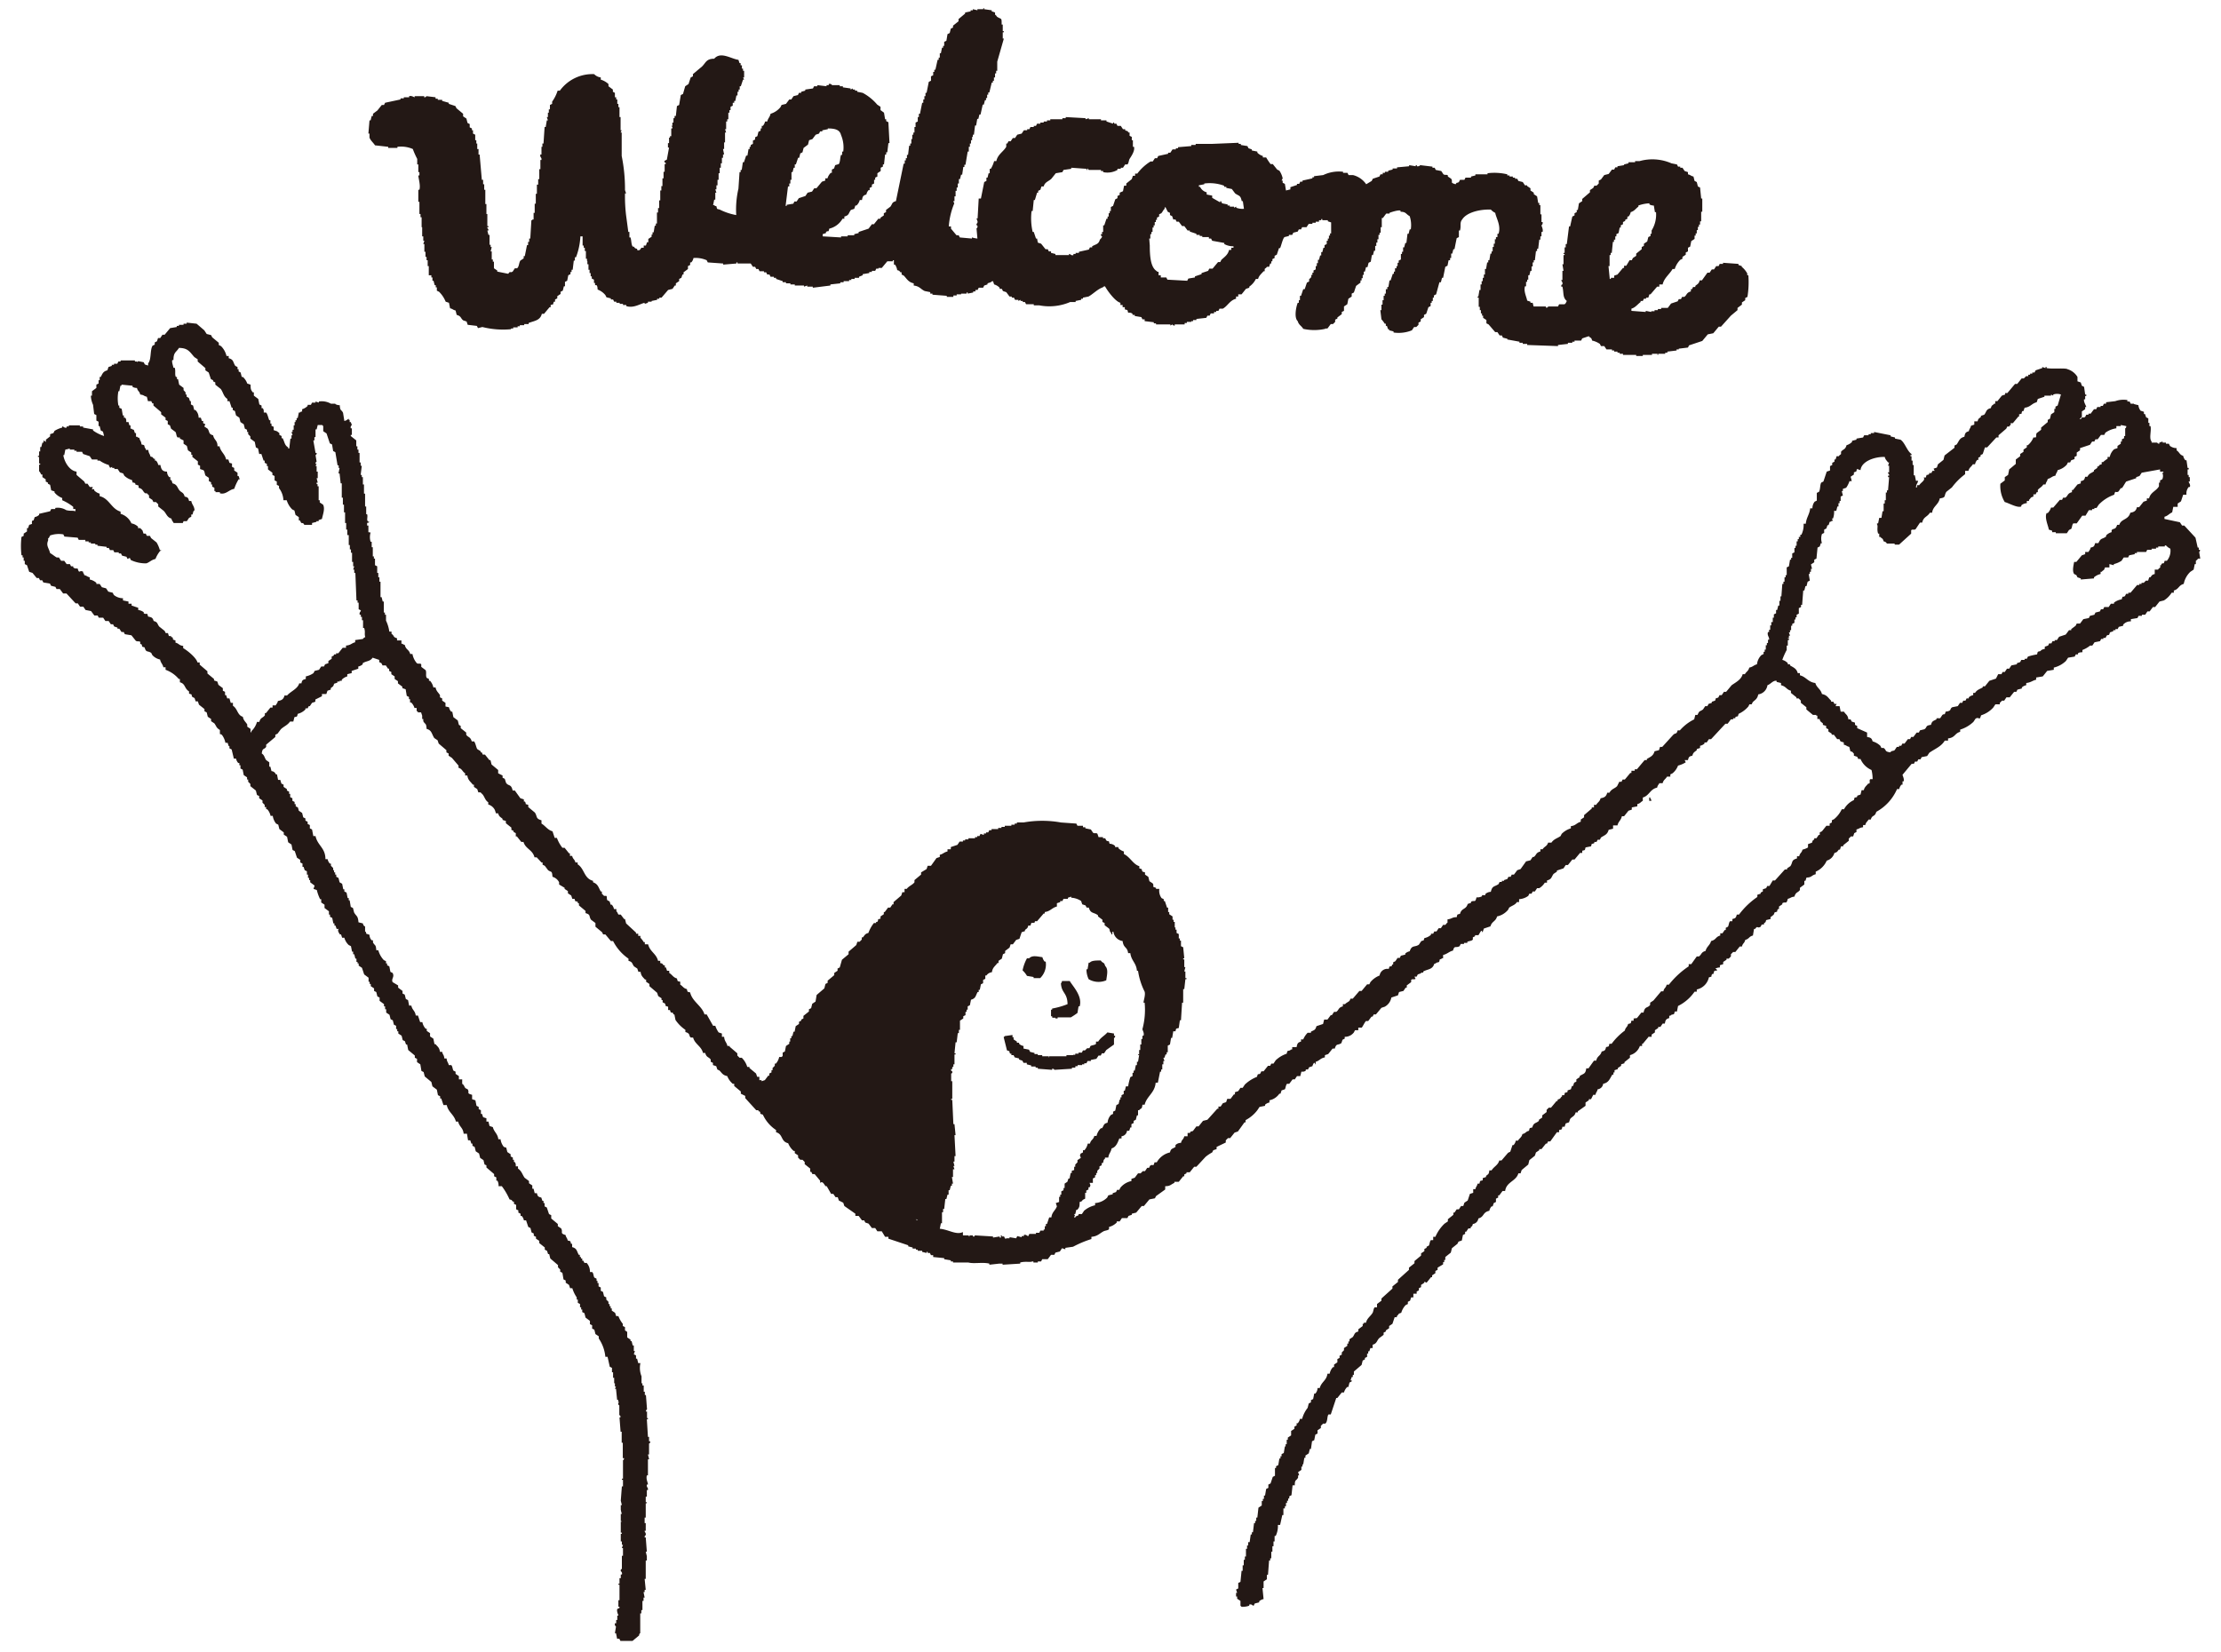 <svg id="レイヤー_1" data-name="レイヤー 1" xmlns="http://www.w3.org/2000/svg" viewBox="0 0 242 180"><defs><style>.cls-1{fill:#231815;fill-rule:evenodd;}</style></defs><title>アートボード 1</title><path class="cls-1" d="M40.26,15c.13.34.42.55.6.84L42.3,16v.12h1V16a3.25,3.25,0,0,1,1.68.24,8.91,8.91,0,0,0,.48,1.08v.6h.12v.84h.12v.36h-.12c0,.27.26,1.07.12,1.56h-.12V22h.12v1.32h.12v.36h.12v1.08H46v1h.12v.48h.12l-.12.36h.12v.84h.12V28h.12v.36h.12V29h.12v1L47,30v.24h.12v.36h.12l.12.48h.12v.24h.12v.36l.24.12a3.18,3.18,0,0,1,.72,1.08l.36.12.12.6c.33.08.27.16.6.24l.12.48c.52.14.41.37.72.6l.36.12.12.36,1,.12.12.24.48-.12a9.21,9.21,0,0,0,3.12.24V35.8h.24v-.12h.48v-.12h.24v-.12h.48v-.12h.48V35.2c.64-.24,1.26-.27,1.44-1h.24l.6-.72h.12v-.24c.47-.13.16,0,.36-.36h.12v-.24l.24-.12v-.24l.36-.24v-.24l.24-.12.12-.48h.12v-.48l.24-.12.12-.6.24-.12v-.24h.12v-.24h.12l.12-1h.12v-.36h.12a7.4,7.4,0,0,0,.48-2.28h.24v1h.12V27h.12v.36h.12v.84h.12v.24H64v.36h.12v.6h.12v.36h.12v.36h.12v.24l.24.12v.36h.12v.24H65c.11.16.09.21.12.48a2,2,0,0,1,.84.6l.12.24.48.12v.12h.24l.12.24h.24V33h.36v.12h.36v.12h.36v.12c.78.26,1.54-.26,2-.36v.12l.36-.12v-.12H71V32.8l.6-.12v-.12h.24v-.12h.24l.72-.84.48-.12.24-.36h.12v-.24l.36-.24V30.4l.24-.12.12-.36h.12v-.24l.48-.36V29l.24-.12V28.6h.12a.93.93,0,0,0,.24-.48,3,3,0,0,1,1.44.24l.12.24,1.68.12v.12l1.44-.12V28.6h.12v.12h1.44l.24.36h.24l.12.24h.24l.12.24h.48v.12h.24l.12.24h.24l.12.24h.36v.12h.24v.12l.72.24v.12h.36v.12h.48V31h.48v.12h1v.12l.36-.12v.12h.6v.12l1.92-.24V31l1.08-.12v-.12h.36v-.12h.6v-.12h.24V30.4h.36v-.12h.48v-.12L94,30v-.12l.72-.12v-.12H95v-.12h.36l.12-.24h.24V29.2h.36l.6-.72h.6v-.12h.12v.48h.12a1.46,1.46,0,0,1,.24.6c.3.09.19.06.36.24h.12v.24l.24.12c.34.36.49.71,1.08.84v.24c.66.08.74.39,1.2.6l.6.12V32h.24v.12l1.56.12v.12h.72V32.2h.36v-.12h.48V32h.6v-.12h.12V32l.6-.12v-.12h.24V31.6h.24l.12-.24h.48l.12-.24.36-.12v-.12l.36-.12c.14-.13,0-.05.24-.12l.12.36a1.3,1.3,0,0,1,.6.36v.12h.24l.12.24.36.12.36.48h.24v.12h.24l.12.24h.36v.12l.24-.12v.12h.24v.12h.24l.12.24h.84v.12h.6a5.77,5.77,0,0,0,3.36-.36h.6V32.8l.6-.12v-.12H118v-.12l.6-.12c.49-.26,1-.82,1.56-1,.14-.13,0-.05.24-.12.26.49,1.12,1.66,1.68,1.8v.24h.24v.24h.24v.24c.33.09.27,0,.36.36.27,0,.31,0,.48.12v.12h.24v.12l.72.12.12.24h.24V35l1,.12v.12h.24v.12h1.56v.12l.24-.12a.21.21,0,0,0,.24.12v-.12h1.08V35.2h.24v-.12h.48V35H130v-.12h.36v-.12l1.08-.12.12-.24h.24l.12-.24h.36V34h.24v-.12h.24l.12-.24h.36c.53-.29.76-.91,1.44-1.08v-.24h.24v-.24h.36l.48-.6.36-.12v-.12a2.18,2.18,0,0,0,.72-.84h.24c.11-.39.37-.56.6-.84h.12v-.24c.05-.08.16-.09.24-.24h.24l.12-.36h.12v-.24h.12v-.24l.24-.12v-.24l.24-.12.24-.72h.12c.13-.28.29-1.05.48-1.2l.48-.12V25.6h.36l.12-.24.48-.12.12-.24h.24l.12-.24h.48l.24-.36H143v-.12h.36v-.12h.36V24h.24v-.12h.12V24h.6v.12l.36.12v1.2h-.12v.24h-.12V26h-.12v.24h-.12v.36l-.24.12V27h-.12l-.12.48h-.12v.36h-.12l-.12.48h-.12v.36h-.12V29h-.12v.36l-.24.12v.24H143v.24h-.12v.24l-.24.24v.24l-.24.12-.24.72H142l-.24.72h-.12v.48h-.12V33h-.12c-.2.51-.4,1.65,0,2,.12.43.4.5.6.84a5.47,5.47,0,0,0,2.4,0V35.8h.24l.36-.48h.24l.24-.24v-.24l.24-.12V34.6l.48-.36V34l.24-.12V33.4l.36-.24.12-.6.36-.24V32l.24-.12.24-.72.48-.36v-.24h.12v-.24h.12v-.36h.12v-.36h.12l.12-.48H149l.12-.48.24-.12.12-.72h.12l.12-.48h.12V26.8h.12v-.36h.12v-.36h.12V25.6h.12v-.24h.12v-.6h.12v-1h.12l.36-.48h.36V23.2c.11-.06,1-.35,1.2-.24v.12c.62,0,.58.26,1,.48a3.12,3.12,0,0,1,.12,1.44h-.12l-.12.48h-.12l-.12,1h-.12l-.12.48h-.12v.48h-.12v.24h-.12v.6l-.24.12v.24h-.12V29h-.12v.24H152v.36h-.12v.24h-.12l-.24.72h-.12l-.12.72h-.12v.24H151V32h-.12v.24h-.12v.48h-.12v.48h-.12v.6h-.12l.12,1a3,3,0,0,1,.36.48H151v.24h.12l.12.36h.12v.12l.48.12v.12a3.82,3.82,0,0,0,2-.24l.24-.36h.24l.24-.24v-.24l.24-.12v-.24l.36-.24v-.24l.24-.12.24-.72.24-.12V33h.12V32.8h.12v-.36h.12V32.2l.24-.12.36-1.32H157l.12-.48h.12l.24-1.2.24-.12.12-.6H158v-.24h.12v-.48h.12l.12-.48h.12l.24-1.2.24-.12v-.72h.12c.15-.5-.06-.85.24-1.2.46-.74,1.84-1.12,3.12-1.08a1.6,1.6,0,0,0,.48.36c.11.59.65,1.39.36,2.28h-.12v.36H163v.24h-.12v.48h-.12v.36h-.12v.48h-.12v.24h-.12l-.12.72h-.12v.24h-.12l-.12.72h-.12v.6h-.12v.36h-.12v.36h-.12V31h-.12v.6h-.12l-.12.72H161v.12h.12v1h.12v.36h.12v.36h.12v.24h.12v.24l.36.24v.36l.24.12.72.84h.24l.24.36h.24l.12.24.48.12V37l1.32.24v.12h.36v.12h.48v.12l3.36.12V37.6l1.08-.12v-.12h.48v-.12h.24v-.12h.72l.12-.24.72-.24c.2.26.25.07.36.48a2.43,2.43,0,0,1,.84.36l.12.24h.36l.24.36h.6v.12h.24v.12h.36v.12h.24v.12h.36v.12h1.44v.12H179v-.12h1v-.12h.6v.12c.17,0,0-.09.12-.12h.72v-.12h.24v-.12l1-.12v-.12h.24V38l1-.12.12-.24,1.44-.48.6-.72.6-.12.6-.72h.24l1.08-1.2.72-.6v-.24l.48-.36v-.24l.36-.24v-.24l.24-.12A9.76,9.76,0,0,0,190.5,30h-.12V29.8a2.48,2.48,0,0,0-.6-.72V29l-.36-.12v-.12l-1.68-.12v.12h-.36l-.12.24H187l-.24.36h-.24l-.24.36h-.24l-.6.84h-.24c-.1.38-.24.39-.48.6v.12h-.24l-.12.24h-.12v.24c-.52.15-.41.38-.72.6h-.24l-.12.24h-.24l-.12.24-.72.24-.36.48H181v.12h-.36v.12h-.36v.12h-.36V34l-.6-.12V34l-1.56-.12v-.24c.43-.12.65-.46,1-.72V32.8H179l.12-.24h.24v-.12h.24l.12-.36h.12l.72-.84h.24V31h.36c.16-.71.76-1.11,1.08-1.68h.24a2.41,2.41,0,0,1,.6-1l.24-.12V28l.36-.24v-.24l.24-.12V27l.24-.12.12-.6.36-.24v-.36h.12v-.24h.12v-.36H185v-.36h.12v-.24h.12v-.36h.12V23.08h.12V21.64h-.12l-.12-1.2-.24-.12-.12-.48-.24-.12-.12-.48c-.33-.08-.27-.16-.6-.24v-.24l-.36-.12-.24-.36h-.24v-.12h-.24l-.12-.24-.6-.12a5.18,5.18,0,0,0-3.48-.24h-.48v.12h-.72v.12l-.48.12V18l-.72.12v.12H176l-.12.24h-.24l-.36.48-.48.12-.36.48-.24.12V20l-.24.24h-.24l-.12.24-.36.24v.24l-.84.72v.24l-.36.24-.12.72h-.12v.24l-.24.12v.24l-.24.12-.24,1.08h-.12l-.24,1.92h-.12v.36h-.12v.6h-.12v.12h.12v.12h-.12v1h-.12l.12.72h-.12v1h-.12c0,.15.18.2.12.48,0,0-.16,0-.12.24h.12c.17.67,0,1.18.48,1.56l-.12.24-.12.12h-.6l-.12.24h-1.08s0,.16-.24.12v-.12H167.1L167,33h-.24v-.12l-.36-.12c-.07-.42-.4-1-.24-1.56h.12v-.48h.12v-.24h.12V30h.12l.12-.48h.12v-.48H167V28.6h.12v-.24h.12l.12-1h.12v-.24h.12l.12-1h.12v-.36h.12v-.48h.12c.09-.29-.13-.67-.12-.72a.34.34,0,0,0,.12-.36h-.12v-.84h-.12v-1h-.12v-.24h-.12l-.12-.72-.36-.24V21l-.36-.24v-.24l-.36-.24V20.2h-.24l-.24-.36-.48-.12-.12-.24h-.24v-.12h-.24v-.12h-.36v-.12h-.24V19a6.07,6.07,0,0,0-2.16-.12V19h-1.32v.12l-.48.12v.12h-.6l-.12.24h-.48l-.12.24c-.25.17-.17-.05-.36.24-.68-.2-.24-.2-.48-.6l-.36-.24v-.12c-.14-.13-.29,0-.48-.12l-.24-.36-.6-.12-.12-.24h-.24v-.12L154.74,18s-.07.16-.36.12V18h-.12v.12l-.72-.12v.12l-1.32.12v.12h-.48v.12l-.48.12v.12h-.36v.12h-.24V19h-.24l-.12.24-.72.24-.12.24-.6.36a2.47,2.47,0,0,0-1.44-1h-.48l-.12-.24h-.48v-.12a3.9,3.9,0,0,0-2.16.36l-1,.12v.12H143v.12l-1.08.24v.12h-.24l-.12.24h-.24v.12l-.72.24v.24l-.48.12-.12-.72-.24-.12v-.24h-.12l.12-.24a2.3,2.3,0,0,0-.36-.84l-.24-.12-.48-.6h-.24a7.28,7.28,0,0,1-.48-.72h-.36V17a1.35,1.35,0,0,1-.6-.36v-.12l-.6-.12v-.12l-.36-.12-.12-.24-.72-.12v-.12h-.24v-.12l-2.88.12h-1.8v.12h-.48v.12l-1.44.12v.12h-.24v.12h-.36l-.24.36h-.24v.12l-1.08.24-.12.24h-.24l-.24.36h-.24a5.23,5.23,0,0,0-1.44,1.32h-.24v.24h-.24l-.12.36-.6.48v.24h-.24l-.12.6L122,21v.24l-.24.12v.24l-.24.12-.24.72-.24.12V23h-.12v.24h-.12v.36h-.12v.24h-.12l-.24.72h-.12v.72h-.12v.24h-.12a.2.2,0,0,0,.12.24c0,.13-.17.29-.24.36-.13.51-.44.49-.84.72v.12h-.24l-.12.24-1.08.24v.12h-.36v.12h-.24v.12c-.27.09-.33-.15-.48-.12v.12H115v-.12l-.48-.12V27.4h-.24l-.12-.24h-.24l-.48-.6-.36-.12L113,26h-.12l-.24-.72h-.12a6.58,6.58,0,0,1-.12-2.28h.12l.12-1.2h.12L113,21h.12V20.8l.24-.12.12-.36h.24c.13-.49.53-.54.84-.84l.48-.6.72-.12.12-.24.84-.12v-.12l1.68.12v.12c.17,0,0,0,.12-.12s0,.08.12.12h1.32v.12h.24v.12a2.21,2.21,0,0,0,1.56-.24V18.4h.36v-.12h.24l.24-.36h.24c.15-.12.14-.42.24-.6s.61-.84.48-1.32h-.12v-.72h-.12v-.36l-.24-.12v-.36h-.12c-.19-.29-.1-.08-.36-.24v-.12h-.24l-.24-.36h-.36l-.12-.24h-.24v-.12h-.12v.12l-.72-.24v-.12h-.6V13h-1.32v-.12l-.36.12v-.12l-2.16-.12v.12h-.36V13h-1.32v.12h-.36v.12h-.36v.12h-.36v.12H113l-.12.24h-.24v.12h-.36l-.12.24h-.24v.12h-.36l-.24.36-.48.12-.24.36h-.24l-.24.36h-.24l-.12.24h-.12V16c-.32.55-.92.81-1.08,1.56h-.24a3.32,3.32,0,0,1-.36.84h-.12v.48h-.12l-.12.48h-.12v.36l-.24.12-.36,1.8h-.24l-.12,2.16h-.12l.12.36a.29.29,0,0,1-.12.24c0,.2.12.24.12.24,0,.22-.12.24-.12.24L106.5,26a3.34,3.34,0,0,1-.6-.12V26l-1.32-.12-.12-.24h-.24l-.6-.72v-.24h-.24a8,8,0,0,1,.6-2.52l-.12-.24H104V21.4h.12v-.6h.12v-.36h.12V20h.12v-.48h.12l.12-.48h.12l.12-.84h.12v-.24h.12l.24-1.44h.12V16h.12v-.36h.12v-.36h.12v-.36H106v-.24h.12l.12-1h.12l.12-.72h.12l.12-.48h.12l.24-1.08h.12l.12-.48h.12v-.24h.12v-.36h.12v-.24h.12L108.06,9h.12V8.8h.12V8.44h.12V8h.12V7.72h.12v-1l.72-2.52h-.12V3.52h.12V3.4h-.12V2.68h-.12c0-.79,0-.54-.48-.84-.09-.06-.08-.16-.24-.24V1.36l-.36-.12V1.12L107.22,1V.88c-.17,0,0,.09-.12.12h-.6v.12L106,1v.12h-.24v.12l-.6.12v.12l-.72.6v.24l-.6.48V3l-.24.12-.12.48-.24.12-.12.72-.24.12V5h-.12V5.2h-.12l-.12.6h-.12v.48h-.12v.24h-.12l-.24,1.08h-.12v.24h-.12V8.2l-.24.12V8.8l-.24.12-.24,1.2h-.12v.36h-.12v.36h-.12v.36h-.12l-.24,1.2h-.12v.36H100v.48l-.24.12v.48h-.12v.6h-.12v.24h-.12v.48H99.3v.48h-.12v.24h-.12l-.12,1h-.12v.36H98.7v.24h-.12v.36h-.12l-.84,4.08c-.46.13-.36.27-.6.6l-.48.36v.24l-.24.12v.24l-.36.24v.12H95.7l-.48.6H95l-.36.48-1.08.36v.12l-.48.12v.12h-.72v.12h-.72v.12l-2-.12v-.24l.36-.12v-.12c.31-.21.23.13.36-.36a2.26,2.26,0,0,0,1.44-1.08H92v-.24c.55-.14.44-.37.72-.72l.36-.12.12-.36h.12a1.23,1.23,0,0,0,.36-.6h.24c.07-.37.11-.5.48-.6a1,1,0,0,1,.24-.48h.12v-.24l.24-.12v-.24l.24-.12V19.6h.12v-.24l.24-.12v-.36l.36-.24v-.36l.24-.12v-.24h.12l.12-1.08h.12V16.6h.12l.12-1h.12l-.12-2.28-.24-.12V13h-.12l-.12-.72L95.94,12v-.36l-.36-.24A5.43,5.43,0,0,0,94,10.12l-.6-.12V9.88h-.24V9.76h-.24V9.64l-.24.12V9.64l-.84-.12V9.4H91.5V9.28h-.84a.29.29,0,0,0-.36-.12v.12h-.24V9.4l-1-.12V9.4h-.36l-.12.24-.84.12v.12L87.3,10v.12h-.24l-.12.24-.48.12-.24.36H86l-.36.48-.48.12-.12.24a2.23,2.23,0,0,1-1.08.72c-.09.4-.27.46-.36.84h-.24a1,1,0,0,1-.24.48H83V14h-.12v.24l-.24.12-.12.48-.24.12v.24l-.24.12v.36l-.24.12V16h-.12v.24h-.12l-.12.72H81.3l-.24.72h-.12l-.12.84H80.7v.24h-.12l-.12,1.8a10.12,10.12,0,0,0-.24,2.88,6.62,6.62,0,0,1-1.8-.6c-.33-.09-.27,0-.36-.36-.24-.07-.1,0-.24-.12H77.7l.12-.6h.12V21h.12l-.12-.36h.12V20.2h.12v-.6h.12v-.72h.12v-.6h.12V17.8h.12v-.6h.12v-.36h.12l-.12-.6h.12v-.72H79V14.44h.12L79,14.08h.12v-.84h.12V13h.12v-.72h.12V12h.12v-.36l.24-.12V11.2H80V11h.12l.12-.6h.12V10h.12V9.76h.12V9.4h.12l.24-.72h.12l-.12-.24h.12V7.72h-.12V7.48h-.12V7.12H80.7V6.88h-.12l-.12-.36c-.79-.1-1.94-.95-2.64-.12-.86,0-.9.42-1.32.84l-1,.84v.24l-.24.12-.24.72-.36.24-.24.84-.24.12L74,11.44l-.24.12-.12,1.08H73.5v.24h-.12v.48h-.12v.36h-.12l.12.12V14h-.12v.84H73V15H72.9v.6h-.12v.48h.12l-.24,1.32-.24.12c-.09.21.09.19.12.24v.12h-.12v.84H72.3v.72h-.12v.84h-.12v.48h-.12v1.08h-.12v.84H71.7v.48h-.12v1.2h-.12v.24h-.12l-.12.72H71.1v.24H71v.24l-.36.24v.36H70.5l-.12.36h-.24V27H69.9c-.07,0-.13.4-.48.24v-.12c-.3-.08-.2-.06-.36-.24h-.12c-.17-.24-.13-.65-.24-1h-.12v-.6h-.12l-.24-1.8a17.31,17.31,0,0,1-.12-2.4h.12l-.12-.36A18,18,0,0,0,67.74,17V14.44h-.12l.12-.24h-.12V12.76H67.5V11.68h-.12v-.36h-.12v-.48h-.12V10.6H67v-.48L66.78,10V9.76L66.3,9.4V9.16a2.15,2.15,0,0,0-.84-.48V8.44a1.21,1.21,0,0,1-.72-.36A4.39,4.39,0,0,0,61,9.88h-.24a4.28,4.28,0,0,1-.6,1.2v.24l-.24.12v.48h-.12v.36H59.7v.48h-.12l.12.36h-.12l-.12.72h-.12l-.12,1.8H59.1V16H59v.84h-.12c-.07.29.12.31.12.48v.12h-.12v1h-.12v1.08h-.12v.6H58.5v1h-.12v1.08h-.12v1h-.12v.72H58V24H57.9L57.78,26h-.12v.36h-.12v.36h-.12l-.24,1.2h-.12v.24l-.36.24c-.17.25-.13.66-.36.84H56.1l-.24.36c-.31.19-.23-.13-.48.24l-1.2-.24v-.12l-.36-.24v-.72H53.7v-.24h-.12V27.4h-.12l.12-.48h-.12v-.24h-.12V25.6h-.12l-.12-.48h.12c0-.22-.12-.24-.12-.24v-.12h.12v-.12H53.1V23.32H53V22.24h-.12V20.68h-.12v-.6h-.12V19.6H52.5l-.24-2.76h-.12v-.6H52v-.6H51.9v-.36h-.12v-.6l-.24-.12V14.2h-.12V14l-.24-.12v-.36l-.24-.12-.12-.48-.36-.24V12.4l-.72-.6-.12-.24-.72-.24V11.2L48.18,11v-.12H47.7v-.12h-.24V10.6l-1-.12a.21.21,0,0,1-.24.12v-.12H45.18v.12c-.09,0-.31-.2-.6-.12v.12H44v.12h-.36v.12l-1.68.36-.12.24h-.24l-.48.6-.48.36v.24H40.5l-.12.48h-.12l-.12,1.44h.12ZM175.38,29v-1.2h.12v-.24h.12l.12-1.2h.12v-.24H176v-.36h.12v-.24l.24-.12.12-.6h.12v-.24l.24-.12v-.24l.24-.12v-.12l.24-.12v-.24h.12a.93.93,0,0,0,.24-.48c.41-.12.54-.38.84-.6v-.12a4,4,0,0,1,1.2-.24v.12a1,1,0,0,0,.48.12l.12.72h.12a3.27,3.27,0,0,1-.48,2v.36h-.12v.24l-.24.12-.12.48-.36.24v.24l-.24.12v.24l-.6.48v.24l-.36.24-.12.24h-.24l-.36.6h-.24v.24h-.12l-.6.72-.36.12v.24h-.36v.12h-.12L175.26,29ZM130.62,20.2l.6-.12V20a4.58,4.58,0,0,1,2.16.24v.12h.24v.12l.6.12.36.48c.43.31.58.17.72.84h.12l.12.84a2,2,0,0,1-.84-.12v-.12l-.24.12v-.12H134v-.12h-.24v-.12l-.6-.12-.12-.24c-.17,0,0,.08-.12.12l-.84-.48v-.24l-.6-.12v-.24a1.09,1.09,0,0,1-.72-.6h-.12ZM125.22,26h.12v-.48h.12v-.24h.12v-.48h.12v-.24h.12v-.36h.12v-.24h.12v-.24l.24-.12v-.24l.24-.12c.14-.15.2-.35.36-.48V22.6H127l.24.48.24.12v.24l.24.12.12.36h.24l.12.24h.24l.36.48h.24l.36.48h.24v.12l.72.24v.12h.36v.12H131v.12h.72V26h.24l.12.24,1.32.24v.12a2,2,0,0,0,1,.24V27h-.24v.24h-.24c-.13.54-.5.76-.84,1.08l-.12.24h-.24l-.6.72h-.36l-.12.24-.72.24v.12l-.72.24v.12l-.72.12-.12.24-2.16-.12-.12-.24h-.6V30h-.24v-.36c-.24-.07-.1,0-.24-.12-.64-.42-.72-1.67-.72-2.76ZM85.86,20.32H86V20h.12V19.6h.12v-.84h.12l.12-.48h.12v-.36h.12l.24-.72h.12l.12-.48.24-.12.12-.48.48-.36.12-.48.36-.12.36-.48.36-.12.12-.24h.24V14.2l.6-.12V14c.77,0,1.3.13,1.44.72a3.44,3.44,0,0,1,.24,1.8h-.12v.36h-.12c-.12.32-.07.7-.24,1L91,18l-.12.36-.24.12v.36h-.12a1.4,1.4,0,0,0-.36.6h-.24v.24l-.36.12-.6.72h-.24l-.24.36L88,21l-.24.36-.72.24-.24.36h-.24l-.12.24-.72.12v.12h-.12ZM239.7,59.92h-.12v-.24h-.12l-.24-1.08L238,57.28h-.24l-.24-.36-1.68-.36v-.24c.38-.1.49-.32.84-.48l.12-.6h.48v-.36l.36-.24.24-.72h.36a1.07,1.07,0,0,1,.24-.84h.12c.12-.27-.13-.47-.12-.6h.12V52h-.12v-.24h-.12v-.6h.12V51h-.12l-.12-.84h-.12a1,1,0,0,1-.24-.48c-.41-.12-.4-.4-.72-.6v-.24a1.21,1.21,0,0,1-.72-.24l-.12-.24H236v-.12h-.36v-.12l-.36.12v.12c-.21,0-.2-.11-.24-.12h-.6v-.12c-.31-.35,0-1.16-.12-1.68h-.12v-.36h-.12v-.48l-.24-.12-.12-.36h-.12v-.24l-.36-.12a1.14,1.14,0,0,1-.24-.6l-.48-.12V44h-.36l-.12-.24h-.24V43.6a2.68,2.68,0,0,0-1.32.12l-1,.12V44h-.24l-.12.24h-.24v.12h-.36l-.12.24h-.24l-.36.48h-.24v.12h-.24l-.12.24c-.33.18-.23-.13-.48.24h-.12a1.12,1.12,0,0,1,.24-.24v-.6l.36-.24v-.24h.12c0-.11-.31-.56-.24-.84h.12v-.36h.12V43h-.12l-.12-.84-.24-.12-.12-.36-.36-.12v-.48a1.9,1.9,0,0,0-1.08-.84c-.22-.16-1.63,0-2.28-.12V40h-.12v.12l-.36-.12v.12l-.72.24-.12.24h-.24v.12h-.24v.12H221V41h-.24l-.24.24h-.24l-.48.6h-.24l-.84,1h-.24V43l-.36.12-.48.6h-.24V44h-.12c-.21.25-.24.08-.36.48-.55.14-.44.37-.72.72l-.36.12v.12c-.21.19-.28.14-.36.48h-.36v.36l-.36.12c-.08.33-.16.27-.24.6-.36.1-.41.22-.48.6-.54.14-.57.45-.84.84l-.24.12v.24l-1.08.84-.12.48-.6.48-.12.36-.36.12.12.24h-.24l-.12.24h-.24v.12c-.32.2-.23-.11-.36.36h-.24c.24.3-.32.55-.48.84h-.24v.24h-.12c.06-.46.15-.33.24-.72h-.24l-.12-.6h-.12V50.68h-.12V50.2h-.12v-.48h-.12V49.6h.12v-.12c-.49-.32-.72-1.25-1.2-1.56l-.6-.12v-.12l-.48-.12v-.12l-1.8-.36v.12h-.36v.12h-.24v.12h-.48l-.12.24-.72.12v.12l-.48.12v.12a1.35,1.35,0,0,1-.6.36c-.14.52-.38.41-.6.72v.24c-.05.08-.16.09-.24.24h-.24l-.12.36h-.12v.24l-.24.12v.24l-.24.12v.48l-.36.12-.36,1.08-.24.12c-.15.28-.08.69-.24,1l-.24.12v.84l-.24.12a1.19,1.19,0,0,0-.24.72h-.24c-.08.69-.42,1-.48,1.68h-.24a2.39,2.39,0,0,1-.24,1.2h-.12v.24H196v.24h-.12V59h-.12v.48h-.12v.24h-.12v.48l-.24.12v.48h-.12V61h-.12l-.12.72-.24.12v.84h-.12v.24h-.12v.48h-.12v.24h-.12L194.1,65H194v.48h-.12V66h-.12l-.12.48h-.12v.36l-.24.12v.36h-.12v.48H193v.36h-.12v.48h-.12v.24h-.12c-.13.38.18.58.12.84h-.12v.36h-.12v.24h-.12v.48h-.12v.24h-.12v.24l-.24.12a1.67,1.67,0,0,0-.48,1c-.38.1-.43.28-.84.36-.1.39-.31.42-.48.72h-.24c-.16.6-.75.88-1.2,1.2l-.6.72h-.24l-.24.36h-.24l-.12.24c-.29.21-.21-.13-.36.36l-.36.12v.12l-.36.12-.12.24h-.24l-.24.36c-.4.29-.36.07-.6.6h-.24l-.12.48a5,5,0,0,0-1.56,1.2h-.24c-.15.49-.19.22-.48.48l-1.2,1.32h-.24l-.12.36-.48.12c-.14.5-.44.6-.84.84v.12h-.24l-.84,1h-.24V84h-.36v.24h-.12l-.6.72h-.24l-.12.24h-.24l-.24.48c-.3.3-.58.27-.84.72h-.24c-.1.4-.3.53-.72.6-.1.39-.31.42-.48.72h-.24V88h-.24v.12l-.84.72v.24l-.36.24v.24c-.48.13-.53.42-1.08.48v.24a2.38,2.38,0,0,0-1,.6l-.12.24c-.37.26-.72.31-1,.72h-.36c-.12.41-.4.4-.6.72h-.24v.24c-.52.14-.41.38-.72.6H167l-.24.36-.48.12-.6.84-.36.12-.36.48h-.24l-.12.24h-.24l-.12.24-.36.12V96h-.24v.12h-.24l-.12.24c-.47.31-.68.16-.84.84a.93.93,0,0,0-.6.24v.12h-.36v.12a1.06,1.06,0,0,1-.6.12c-.16.65-.2.26-.6.48v.12l-.36.12c-.18.64-.66.41-.84,1.08-.33.09-.27,0-.36.36-.53,0-.48.18-1,.24v.36c-.15.08-.16.19-.24.24h-.24l-.24.36h-.24l-.24.36h-.24l-.12.24h-.24v.12a1.49,1.49,0,0,1-.72.36c-.15.49-.07.14-.36.36l-.24.36c-.46.31-.76,0-1,.72a1,1,0,0,0-.48.24v.12l-.48.12-.12.24h-.24l-.24.36-.24.12v.24h-.12v.12c-.28.24-.22-.13-.36.36a.86.86,0,0,0-1,.72,2.42,2.42,0,0,0-1,.72l-.12.24h-.24l-.6.72h-.24l-.72.84h-.24l-.12.24c-.15.14-.35.2-.48.36h-.24v.24c-.52.14-.41.38-.72.6h-.24l-.24.36H145l-.36.48h-.36l-.12.48-.72.24c-.12.44-.24.41-.6.6v.12h-.36a2.3,2.3,0,0,0-.48.72h-.24v.24c-.36.1-.41.22-.48.6h-.48v.24c-.24.07-.1,0-.24.12-.33.09-.27,0-.36.36a3.21,3.21,0,0,0-1.2.72l-.24.36h-.24l-.12.24h-.24l-.48.6h-.24l-.12.24c-.28.2-.22-.13-.36.36a4.13,4.13,0,0,0-1.32.84l-.24.36h-.24l-.24.36-.36.12v.24h-.12l-.36.48h-.36l-.12.36-.36.12-.24.36h-.24v.24h-.12l-1.08,1.2-.48.12-.48.6h-.24l-.36.48c-.25.19-.12-.12-.36.24h-.24v.36h-.36c-.11.41-.26.31-.36.72a.83.83,0,0,0-.6.24V125c-.33.23-.49.14-.6.6a2.21,2.21,0,0,0-1.44,1.08h-.24c-.18.57-.1.14-.48.36l-.12.24H125l-.24.36h-.24l-.24.24H124l-.36.48-.36.12v.24a2.11,2.11,0,0,0-1.2.72l-.12.24h-.24l-.12.24-.36.12v.12l-.48.12-.12.24a2.07,2.07,0,0,1-1.32.6v.24a2.75,2.75,0,0,0-1.2.6l-.24.36h-.36v.12c-.28.16-.17,0-.36.24h-.12v-.12h.12l-.12-.24h.12l.12-.48h.12c.22-.29.23-.32.24-.84.3-.08.19-.07.36-.24l.24-.12V130h.12v-.24l.24-.12v-.24h.12c.15-.25.08-.23,0-.48h.36v-.48l.24-.12v-.24h.12v-.24h.12v-.24l.24-.24v-.24l.24-.12v-.24h.12c.14-.24,0-.29.24-.48v-.12h.36c.07-.49.26-.51.36-1,.49-.13.67-.65.84-1.08h.24v-.24a.68.68,0,0,0,.6-.6h.24l.12-.36h.12v-.36l.24-.12v-.24l.24-.12.12-.48H124V121h.12c.25-.3.29-.05.36-.6h.24c.23-.94,1.11-1.28,1.2-2.4h.24l.24-1.2h.12v-.24h.12V116h.12v-.36h.12l-.12-.36h.12l.12-.36h.12v-.24h.12v-.72l.24-.12.12-.72h.12l.12-.72h.24c.09-.33,0-.27.36-.36l.12-.84h.12l.12-1.92h.12V107.8h.12l.12-1.08h.12v-.12h-.12v-.72h-.12l.12-.48h-.12v-.84h-.12v-.12h.12l-.12-1.2-.24-.12v-.6h-.12v-.24h-.12v-.48l-.24-.12v-.36h-.12v-.24H128v-.6h-.12v-.24h-.12v-.36l-.36-.24V99.4h-.12v-.48h-.12l-.24-.72h-.12V98l-.24-.12a1.39,1.39,0,0,1-.24-1h-.36v-.12c-.57-.18-.13-.1-.36-.48l-.36-.24-.12-.48-.36-.24v-.24L124.5,95c-.22-.3.13-.21-.36-.36v-.24c-.66-.18-1-1-1.68-1.32V92.8a1.43,1.43,0,0,1-.6-.36v-.12h-.36V92.2a.88.88,0,0,0-.6-.24c-.14-.49,0-.14-.36-.36l-.12-.24h-.24v-.12h-.48l-.12-.36c-.13-.15-.29,0-.48-.12l-.24-.36-.6-.12v-.12H118V90h-.6l-.12-.24-1.68-.12a11.49,11.49,0,0,0-4.08,0h-.72v.12h-.24v.12h-.36V90h-.72v.12h-.36v.12h-.36v.12h-.72v.12h-.24l-.12.24h-.24v.12h-.24V91l-.36-.12-.12.24h-.24v.12h-.24v.12h-.72v.12h-.36v.12h-.24v.12h-.36l-.24.36-.72.24v.24h-.36v.24c-.4.09-.46.27-.84.36v.24l-.36.12-.6.84h-.36l-.12.36-.6.36v.24l-.72.6v.24c-.19.27-.64.42-.84.72h-.24v.36h-.24l-.12.36-.84.72v.24h-.12l-.24.36h-.24l-.36.48H96.3v.24l-.36.24v.24c-.49.13-.12.08-.36.36h-.12v.12h-.24a3.84,3.84,0,0,0-.6,1.08c-.38.1-.39.24-.6.48H93.9v.24l-.24.24h-.24l-.12.36-.84.72V104l-.72.6-.24.84-.24.12v.24l-.36.24v.24l-.72.6v.24l-.24.12-.12.48-.84.72-.12.72-.36.24-.12.48-.24.12v.24l-.6.48V111l-.24.12v.12l-.24.12v.24l-.36.24-.12.6h-.12l-.12.48h-.12v.24H86.1v.36H86v.24l-.36.24-.12.6-.24.12v.36c-.07.15-.06,0-.12.12H84.9a1.59,1.59,0,0,1-.36.72h-.12v.24l-.24.24v.24h-.12v.24l-.24.12v.24H83.7l-.36.48-.36.12v-.12h-.24v-.36H82.5l-.12-.36-.72-.6v-.12h-.24a2.3,2.3,0,0,0-.6-1h-.24l-.24-.24v-.24l-.84-.72V114h-.24c-.1-.44-.31-.47-.36-1h-.24v-.36l-.36-.12a2.84,2.84,0,0,1-.36-.72H77.7L77,110.56h-.24c-.26-.92-1.35-1.41-1.56-2.4-.33-.09-.27,0-.36-.36-.39-.1-.42-.31-.72-.48V107c-.33-.09-.27,0-.36-.36-.43-.12-.5-.4-.84-.6v-.24h-.24l-.12-.36h-.12v-.24H72.3c-.16-.18-.06-.17-.36-.24v-.24H71.7c-.18-.78-.89-1-1.08-1.8h-.36v-.24h-.12a2.51,2.51,0,0,0-.36-.48V102h-.24v-.24H69.3v-.12l-1.08-1-.12-.48H68l-.36-.48h-.24c-.09-.07-.09-.24-.24-.36v-.24H66.9a1,1,0,0,0-.24-.48h-.12l-.12-.36-.24-.12c-.11-.19,0-.35-.12-.48h-.24l-.24-.24v-.24h-.12c-.26-.44-.29-.81-.84-1V96c-1-.25-.93-1.34-1.68-1.8V94H62.7c-.11-.41-.26-.31-.36-.72H62.1V93H62l-.48-.6h-.24a3.89,3.89,0,0,1-.6-1.08h-.24l-.24-.72c-.53-.14-.78-.6-1.2-.84v-.36c-.66-.18-.43-.41-.72-.84l-.72-.6v-.24c-.48-.15-.15,0-.36-.36h-.12v-.24L56.7,87l-.6-.84h-.24c-.17-.76-.44-.44-.72-.84L55,84.88l-.24-.12v-.24l-.48-.24v-.36l-.72-.6-.12-.48h-.12l-.48-.6h-.24L52.5,82h-.12v-.12L52,81.64c-.11-.16-.21-.75-.36-.84h-.24c-.15-.52-.38-.41-.6-.72v-.24l-.6-.48v-.24L50,79l-.12-.48-.48-.36-.12-.6h-.12a1,1,0,0,1-.24-.48L48.54,77V76.6l-.36-.24v-.24L47.94,76v-.24c-.17-.29-.4-.41-.48-.84h-.24a1.57,1.57,0,0,0-.36-.72h-.12V74l-.24-.12c-.15-.24,0-.55-.12-.84l-.48-.36V72.4c-.13-.15-.3,0-.48-.12a2.1,2.1,0,0,1-.48-1H44.7c-.15-.53-.46-.43-.6-1-.24-.07-.1,0-.24-.12h-.12v-.36h-.48v-.24c-.49-.14-.24-.24-.6-.48v-.24h-.24a4,4,0,0,0-.36-1.2V67h-.12v-.24h-.12v-1.2H41.7l-.12-.48h-.12V63.4h-.12v-.48h-.12v-.48H41.1v-.72l-.24-.12v-.72h-.12v-.24h-.12v-1H40.5v-.6h-.12a1.74,1.74,0,0,1,0-1L40.14,58v-.72H40V57c.22-.1.1.05.24-.12-.41-.06-.12-.48-.24-.84H39.9v-.84h-.12V53.8h-.12v-1h-.12V52h-.12v-.24H39.3l.12-1H39.3v-.36h-.12V49.36h-.12V49h-.12v-.36h-.12V48l-.6-.48v-.12h.12v-.72h-.12a.33.33,0,0,1,.12-.36L38.22,46H38.1v-.24H38v-.12c-.21.11-.19.17-.48.24L37.38,45c-.18-.4-.32-.15-.36-.84a.92.92,0,0,1-.48-.12V44h-.48a2,2,0,0,0-1.32-.24v.12l-.36-.12v.12H34l-.12.24h-.36v.12a1.41,1.41,0,0,1-.6.36v.24c-.24.07-.1,0-.24.12h-.12l-.12.6h-.12v.24h-.12V46H32.1v.36H32v.48h-.12v.24h-.12l.12.36h-.12v.36h-.12l-.12,1.08h-.12v-.12c-.4-.24-.37-.54-.6-1h-.12v-.24l-.24-.12V47.2L30.18,47l-.36-.12v-.36l-.24-.12v-.24h-.12v-.36h-.12c-.1-.2-.2-.74-.36-.84h-.24c0-.27,0-.32-.12-.48H28.5V44.2l-.24-.12-.12-.6-.48-.36v-.36h-.12c-.21-.3-.23-.31-.24-.84l-.36-.12a1.72,1.72,0,0,0-.48-.72h-.12l-.12-.48L26,40.48v-.24h-.12V40l-.24-.12c-.27-.41-.16-.69-.72-.84V38.8h-.24a2.22,2.22,0,0,0-.6-1.08l-.24-.12v-.24l-.72-.6L23,36.52l-.48-.12L22.26,36l-.84-.72-1.08-.12v.12H20v.12H19.5v.12h-.24v.12l-.72.12-.6.72H17.7l-.24.36h-.24l-.12.36-.24.12v.24l-.24.12c-.29.49-.11,1.51-.48,1.92v.24l-.36-.12-.12-.24-.6-.12-.12.12V39.4H14.7v-.12H13.14v.12H12.9l-.12.24h-.36v.12h-.24v.12l-.36.12-.12.36c-.46.12-.52.34-.72.72h-.12v.36h-.12v.36l-.24.12v.36l-.48.36v.48H9.9a2.6,2.6,0,0,0,.24,1l.12,1,.24.12v.6l.24.12v.48h.12l.12.48.24.12.12.48a4.35,4.35,0,0,1-1.2-.6v-.12L9.06,46.6v-.12H8.7v-.12H7.5v.12H7.26v.12c-.27.08-.34-.15-.48-.12v.12a3.14,3.14,0,0,0-.84.36l-.12.24-.36.12v.24L5,47.92v.24L4.74,48v.24H4.62l-.12.48H4.38v.48H4.26v.48H4.14v.12h.12v.72h.12v.12H4.26v.72c.15.13.13.21.24.36h.12V52l.36.24v.24l.24.12v.12l.24.12.12.6.36.12v.12a2.09,2.09,0,0,0,.84.6v.24a5.27,5.27,0,0,1,1.2.72v.24h.24v.24c-.29-.1-.51,0-1-.12a1.73,1.73,0,0,0-1.2-.24v.12H5.58l-.12.24L4.26,56v.12a1.06,1.06,0,0,1-.48.24l-.12.36H3.54c-.21.38.2.33-.36.48l-.12.36H2.94v.36l-.36.24v.24l-.24.12a8.57,8.57,0,0,0,0,2h.12v.24h.12v.36H2.7v.36l.24.12.24.72.36.12L4,63h.24l.12.24h.24l.12.24.72.12.12.24.48.12.12.24h.36l.36.48h.36l1,1.08h.24l.24.36h.36l.24.36.6.12.36.48h.36l.12.24h.48l.24.36h.36l.24.36h.24l.12.24.36.12v.12H13l.24.36h.24l.12.24.72.12.48.6c.19.12.35,0,.48.12v.24h.12c.21.32-.12.22.36.36.15.6.33.33.72.6l.12.24a1.58,1.58,0,0,0,.84.48c.09.4.27.46.36.84h.24V73a3.39,3.39,0,0,1,1.44,1h.12v.36c.63.17.45.64,1,1v.24c.49.14.16.08.36.36l.24.12.12.36h.24l.12.36.6.48v.24l.24.12.12.48.36.24v.24l.36.24c.25.35.19.47.6.72V80c.24.07.1,0,.24.12a2.06,2.06,0,0,1,.36.84h.24l.12.36H25v.24l.24.12.24,1h.24a1,1,0,0,0,.24.48h.12v.24h.12v.36l.24.12.12.6.36.24v.24h.12v.24l.24.24v.24l.6.48.12.48.24.12v.24l.36.24v.24l.24.24v.24H29v.24h.12a1.52,1.52,0,0,1,.36.72h.24a1.76,1.76,0,0,0,.36.84l.24.12.12.48.48.36v.24l.36.24.12.6.36.24.12.6.24.12.24.72.36.24V94l.24.12v.36h.12l.12.36.24.12v.36h.12v.36h.12v.24h.12v.24l.48.36-.12.36.36.12a4.64,4.64,0,0,0,.36,1H35v.36l.36.24v.36l.48.36v.36h.12v.24l.24.12.12.6h.12v.24h.12l.12.36h.24c-.19.14,0,.43.12.6h.12l.12.36h.24A1.69,1.69,0,0,0,38,103l.24.12.12.6h.12V104h.12l.12.48h.12v.36h.12V105h.12v.24l.36.24.24.72.48.36V107h.12v.24h.12v.24l.36.24V108l.24.12.12.48.24.12v.36l.48.36v.24h.12V110h.12v.36l.36.24.12.48.24.12.12.48.24.12v.36h.12v.24h.12v.24l.36.24.12.48.24.12.12.36h.12l.12.6.72.6v.24l.24.12v.36l.36.24.12.72.24.12.12.48.72.6.12.48.48.36.12.6.24.12v.24h.12l.24.72h.36c.17.8.78,1,1,1.8h.24c.14.6.53.64.6,1.32h.36l.12.72h.24l.12.36h.12v.24l.24.12.12.48.36.24.12.48.36.24.12.48L53,127v.24l.84.72v.24l.24.12v.36h.12a1.06,1.06,0,0,1,.12.6h.36a7.3,7.3,0,0,1,.84,1.44c.3.08.2.06.36.24H56v.24l.24.12v.48l.24.12v.24l.24.12v.24h.12a.9.9,0,0,1,.24.48h.24l.24.72.24.12.12.48.24.12v.24l.24.12V135l.36.24v.24l.6.48v.24l.24.12.12.36h.12l.12.48.84.72v.24l.24.24v.24l.24.12.12.72.24.12v.24l.36.24.12.36h.24a3.62,3.62,0,0,0,.48,1v.24h.12V142l.24.12v.36h.12v.24h.12V143l.24.12.12.48.48.36v.36l.24.12v.36l.24.12.12.48.36.24v.24a4.23,4.23,0,0,1,.72,2h.24l.24,1.08.24.12v.48h.12v.6h.12v.6H67v.36h.12l-.12.24h.12l.12,1.2h.12v.24h.12l-.12.12c0,.26.12.24.12.24v1.08s.16,0,.12.24H67.5l.12,1.56h.12v1.2h.12v1.68H68c0,.2-.11.21-.12.24v2h-.12v.12h.12V162h-.12l-.12,1.56.12.48h-.12v.48a2.37,2.37,0,0,0,.12.48h-.12v.72c0,.17.14,0,.12.12h-.12v1.2h.12v.12h-.12V168h.12v.36h.12l-.12.36h.12v.84h-.12V171s-.16,0-.12.24a.31.31,0,0,1,.12.36h-.12V172H67.5v.6h-.12v.12h.12v1.68h-.12v.72h.12v.12l-.24.12c-.1.26.13.67.12.72h-.12v.48h-.12v.36H67a.34.34,0,0,0,.12.36L67,178h.12l.12.6h.24l.12.24h1.32l.72-.6c0-.22.12-.24.12-.24v-2.16h.12v-.36H70v-1h.12v-.36h.12l-.12-.6h.12v-.24h.12l-.12-1.2h.12v-2h.12v-.48l-.12-.48h.12l-.12-1.56h-.12c0-.23.12-.24.12-.24.05-.29-.13-.32-.12-.48h.12V166h-.12v-.6h.12v-1.56h.12v-.12h-.12v-.6h.12v-.72h.12v-.12c0-.17-.17-.19-.12-.48h.12c0-.24-.23-.55-.12-1h.12v-1.68c0-.16.11,0,.12-.12l-.12-.48h.12v-1.2s.16,0,.12-.24h-.12v-.48h-.12l-.12-1.92h.12v-.12H70.5v-.72h-.12c0-.19.12-.22.12-.24l-.12-1.56h-.12v-.36h-.12V151H70v-.24H69.9V150a2.44,2.44,0,0,1-.12-1.44h-.24l-.12-.48H69.3v-.36l-.24-.12.12-.36h-.12v-.6h-.12l-.12-.48H68.7V146l-.36-.24v-.6L68.1,145v-.36l-.24-.12v-.24a3,3,0,0,1-.48-.84h-.24l-.12-.36-.36-.24v-.24h-.12v-.24h-.12v-.24H66.3v-.24l-.24-.24v-.24l-.24-.12-.12-.48-.24-.12v-.36l-.24-.12v-.36H65.1v-.24H65v-.24l-.24-.12c-.1-.15-.09-.51-.24-.6h-.24a1.4,1.4,0,0,0-.36-1h-.24l-.12-.24h-.12v-.24H63.3V137h-.12v-.24h-.12c-.23-.42-.19-.7-.72-.84v-.36h-.12c-.09-.33,0-.27-.36-.36-.08-.33-.16-.27-.24-.6-.66-.19-.24-.3-.48-.72l-.36-.24v-.24l-.72-.6v-.36l-.24-.12-.24-.72-.24-.12v-.36h-.12v-.24H59.1l-.12-.36c-.35-.09-.4-.13-.48-.48h-.24l-.12-.48H58v-.36l-.36-.24v-.24l-.48-.36c-.26-.37-.31-.72-.72-1v-.24h-.24c0-.27,0-.31-.12-.48H56v-.24h-.12v-.24l-.24-.12v-.24l-.36-.24-.12-.48L54.9,125a1.69,1.69,0,0,1-.36-.84H54.3c-.08-.62-.47-.78-.6-1.32l-.36-.12-.12-.48H53v-.36l-.36-.12-.12-.36h-.12V121l-.24-.12v-.24l-.24-.12-.12-.6-.36-.12v-.48c-.68-.19-.24-.2-.48-.6l-.24-.12c-.18-.21-.1-.3-.36-.48v-.48H50v-.36l-.36-.24v-.24l-.24-.12c-.09-.15-.1-.51-.24-.6H48.9c-.09-.36-.19-.3-.24-.72h-.24c-.06-.46-.15-.33-.24-.72h-.24c-.07-.49-.25-.54-.48-.84h-.12l-.12-.6-.36-.24v-.36l-.36-.24v-.24h-.12a1.5,1.5,0,0,1-.36-.72h-.24l-.24-.72H45.3c-.08-.56-.37-.56-.48-1.08h-.24l-.12-.6-.24-.12-.12-.48-.24-.12V108l-.48-.36v-.24l-.6-.36c-.18-.38.24-.54,0-1l-.24-.12-.12-.6-.24-.12V105h-.12v-.24l-.24-.12a2.56,2.56,0,0,1-.6-1.08H41c-.05-.66-.13-.44-.36-.84v-.24H40.5a.86.86,0,0,1-.24-.6l-.36-.12c0-.25-.12-.23-.12-.24V101c0-.08-.16,0-.24-.36l-.48-.12c-.06-.76-.23-.62-.48-1.08l-.12-.48-.24-.12-.12-.72H38v-.24h-.12l-.12-.6-.24-.12v-.24h-.12l-.12-.6L37,96.16l-.12-.48-.24-.12v-.24h-.12v-.24h-.12v-.24H36.3V94.6l-.24-.24v-.24h-.12a.94.94,0,0,1-.24-.48h-.24c0-1.25-.86-1.47-1.08-2.52h-.24L34,90.4l-.24-.12v-.36l-.24-.12v-.24l-.24-.12V89.2l-.24-.12-.12-.48-.36-.24L32.46,88l-.24-.12v-.24H32.1V87.4l-.24-.12V87l-.24-.12v-.36H31.5v-.24l-.24-.12V86l-.36-.24v-.24l-.24-.12L30.54,85H30.3l-.12-.6h-.12a.56.56,0,0,0-.48-.36l-.12-.48h-.12v-.48L29,82.84c-.2-.29-.18-.53-.48-.72.09-.66.23-.37.48-.72v-.24l1-.84v-.24l.24-.12.36-.48c.33-.32.72-.43,1-.84h.36l.12-.48c.33-.09.27,0,.36-.36a1.74,1.74,0,0,0,.84-.48V77.2h.24l.12-.24h.12l.24-.36.36-.12v-.24l.72-.36v-.24h.48l.12-.36.36-.12V75c.21-.18.28-.14.36-.48l.36-.12v-.12h.24V74.2h.24v-.12a1.3,1.3,0,0,1,.6-.36v-.24l.48-.12v-.24l.72-.24v-.24a1,1,0,0,0,.48-.24v-.12c.4-.26.81-.18,1.08-.6l.72.24v.24l.24.12.12.24h.36l.24.36h.12v.24l.24.12v.24l.36.24V74l.36.24v.24l.48.36V75l.36.12.12.72.24.12v.24h.12v.36h.12a1.36,1.36,0,0,1,.36.6h.24v.36h.12v.12h.36l.12.36H46v.36h.12v.24c.21.39.33.17.36.84.58.15.54.54.84,1l.36.24.12.36.84.72V82l.24.12v.24l.36.24.72.84v.24c.41.12.4.4.72.6v.24h.24c.07.52.34.65.6,1h.12v.24L52,86l.12.36h.24l.24.24c.23.31.27.63.6.84v.24a1.17,1.17,0,0,1,.72.6l.12.36h.24c.1.38.24.39.48.6v.12l.36.12v.24l.6.48v.24l.24.12v.12l.24.12v.36h.12l.48.6h.24c.21.76,1,.85,1.2,1.68h.24L59,94h.12v.24l.24.12.36.48c.36.27.42,0,.48.72a1.16,1.16,0,0,1,.72.6v.24l.6.36v.12l.36.24v.24l.36.24.12.36h.24c.14.49.08.13.36.36v.12h.12v.24l.72.6v.24c.6.17.33.32.6.72l.48.36V101l.72.6.12.24h.24l.6.72h.24a5.17,5.17,0,0,0,1.68,1.92v.24c.46.13.36.27.6.6l.36.24.12.36h.24c.06.47.25.56.48.84h.12V107l.36.24v.24l.84.72.12.36.36.24V109h.12v.24l.24.12c.2.28-.13.22.36.36v.36H73c.14.49.09.13.36.36v.12h.12l.12.6a4,4,0,0,0,1.08,1.08v.24c.61.17.32.43.6.6h.24c.2.74.9.93,1.08,1.68h.24c.14.52.38.41.6.72v.24l.24.12v.24l.36.12.12.36.24.12c.28.29.35.5.84.6a2.12,2.12,0,0,0,.6.84H80v.24l.72.6v.24l.48.24v.24l1.2,1.32h.24v.12h.12c.23.28-.13.22.36.36a4,4,0,0,0,1.44,1.68v.24c.79.22.48,1,1.32,1.2a2.1,2.1,0,0,0,.6.84h.12v.24l.36.24v.24l.24.24h.24l.24.24v.24l.6.48v.36h.12l.12.24h.24l.6.72v.24c.3-.24.41.16.6.36h.12l.48.84h.24l.24.36h.24l.12.36.48.24.12.36,1.2.84v.24h.36l.36.48h.24l.12.24.36.12.36.48h.36l.24.36h.48l.36.6h.36V135l2.16.72v.12l.48.12v.12h.36v.12H100v.12h.48v.12l.48.12v-.12h.12v.12h.24l.12.24h.24V137l1.2.12v.12l.72.12v.12h.24v.12h1.68c.57.16,1.57-.06,2.28.12v.12l1.08-.12h.36v.12l1.92-.12v-.12c.56-.16,1.1,0,1.32-.12h.12v.12h.48v-.12h.36l.12-.24h.6l.36-.48h.36l.12-.24.48-.12.24-.36.36.12V136l.84-.12a11.64,11.64,0,0,1,2-.84v-.24c.68-.06.87-.36,1.32-.6.16-.09.51-.1.6-.24v-.24a1.79,1.79,0,0,0,.84-.48v-.12H122l.24-.36h.6l.12-.24.36-.12v-.12l.48-.12.6-.72h.24l.6-.72.6-.12.12-.24,1-.72v-.36c.56,0,.56-.16,1-.36v-.12h.48l.48-.6h.12V128l.24-.12v-.12h.36l.48-.6h.24l1-1.08a4.35,4.35,0,0,1,.72-.48l.12-.24.36-.12V125l1-.48v-.24l.24-.24h.24l.48-.6.36-.12.72-1h.12v-.24A3.86,3.86,0,0,0,137,121l.24-.36.6-.12v-.12a1,1,0,0,1,.48-.24v-.24a1.75,1.75,0,0,0,1.08-.72h.12l.12-.36.36-.12c.08-.11.1-.49.24-.6h.24l.36-.48h.24l.24-.36h.36l.12-.48c.27,0,.32,0,.48-.12v-.12h.24l.12-.24.36-.12s.12-.42.24-.36,0,.26.12.12v-.24c.44-.12.48-.38,1-.48V115l.36-.12.48-.6h.24c.18-.62.34-.31.72-.6l.12-.36.24-.12V113a1.22,1.22,0,0,0,1-.48l.12-.24h.36L148,112h.36c.07,0,.34-.61.48-.72h.24l.36-.48h.12l.12-.24h.24l.6-.72.36-.12a1.42,1.42,0,0,0,.72-1l.72-.24.12-.36.48-.12.24-.36h.12v-.24l.48-.36v-.24c.13-.15.3,0,.48-.12l-.12-.24h.24l.12-.24.36-.12V106h.24v-.12c.51-.28,1-.19,1.2-.84.24-.07.1,0,.24-.12.33-.09.27,0,.36-.36.24-.07.1,0,.24-.12h.12v-.36c.47-.11.64-.37,1.08-.48.17-.61.28-.24.72-.48l.12-.24h.36v-.12h.36v-.12c.21-.1.46-.07.6-.24v-.24l.24-.12v-.12h.36c.05,0,.27-.52.36-.48s0,.22.12.12l.12-.36.72-.24c.16-.57.57-.51.72-1.08a2.13,2.13,0,0,0,1.2-.72l.12-.24c.31-.23.63-.27.84-.6h.24V98a1.91,1.91,0,0,0,1-.36l.12-.24h.24l.12-.24h.24l.24-.36h.24a1.79,1.79,0,0,0,.6-.6h.24v-.24c.54-.15.45-.35.72-.72l.36-.24v-.12l.72-.24.24-.36h.24l.48-.6h.24l.6-.72h.24v-.24c.33-.09.27,0,.36-.36l.6-.12c.14-.47,0-.15.36-.36v-.12h.24l.12-.24h.24l.12-.24c.4-.27.69-.3.84-.84l.48-.12v-.36h.48c.11-.47.37-.52.48-1h.24l.48-.6.36-.12V88l.6-.12v-.24c.34-.09.34-.21.6-.36v-.36c.71-.2.78-.91,1.56-1.08.07-.29.13-.26.24-.48h.36c.1-.39.31-.42.48-.72H182V84.4l.24-.12a2,2,0,0,0,.6-.84,2.88,2.88,0,0,0,.84-.36l-.12-.24h.36c.09-.35.13-.4.48-.48.1-.38.24-.39.48-.6v-.12l.36-.12v-.24a1,1,0,0,0,.48-.24v-.12h.24l.24-.36h.24L188,78.88h.24l.36-.48h.24v-.12h.24v-.12c.33-.2.22.11.36-.36A3.1,3.1,0,0,0,190.5,77l.12-.24h.24l.12-.24c.29-.27.5-.35.6-.84a1.17,1.17,0,0,0,1-1c.34-.1.61-.55,1-.48v.12l.48.12v.24c.58.14.57.47,1.08.6v.24l.6.48v.12h.24l.24.24v.24l.6.48v.24l.72.6h.36V78h.12v.36h.24c.09.34.15.29.36.48V79l.36.12v.24l.24.12v.24l.36.24v.12h.24l.36.48h.24l.12.24.36.12v.24c.33.08.27.16.6.24l.12.48c.3.09.19.06.36.24H202v.24l.36.12.12.24h.24a2.31,2.31,0,0,0,1.2,1.2,4.1,4.1,0,0,1,.12,1h-.24c-.17.1,0,.3-.12.48h-.12c-.19.25-.4.36-.48.72h-.24l-.12.48-.36.12v.12c-.31.21-.23-.13-.36.36a2.33,2.33,0,0,0-1.08,1h-.24a3.14,3.14,0,0,1-.84,1.08l-.24.12v.24l-.24.12v.24L199,90l-.48.6-.24.12V91h-.12l-.24.36h-.24v.12c-.18.17-.16.06-.24.36L197,92v.36a2.11,2.11,0,0,1-.6.24c-.11.41-.26.31-.36.72h-.24v.24c-.66.18-.43.42-.72.84l-.36.24v.12h-.24l-1.08,1.2h-.24l-.36.6h-.24l-.12.24-.36.12v.24l-.24.12v.12l-.36.12v.24a8.37,8.37,0,0,0-2,1.92h-.24c-.09.35-.13.4-.48.48v.24h-.24c-.14.08-.15.46-.24.6l-.24.12v.24h-.12l-.24.36h-.24v.24c-.53.15-.43.46-1,.6-.13.48-.48.59-.6,1.08-.49.13-.42.38-.72.6h-.24l-.6.84H184v.24a9.32,9.32,0,0,0-2.16,2h-.24c-.11.41-.26.31-.36.72H181l-.84,1-.36.24v.24c-.3.4-.56.1-.72.84h-.24l-.48.6L178,111v.24h-.24c-.09.33,0,.27-.36.36-.11.41-.26.31-.36.72a6.89,6.89,0,0,0-1.44,1.44h-.24c-.09.33,0,.27-.36.36-.09.35-.13.4-.48.48-.15.53-.46.43-.6,1h-.24l-.6.84h-.24c-.09.67-.31.54-.72.84v.12l-.36.24v.24l-.24.12-.12.36h-.12l-.12.36-.36.12V119c-.31.21-.23-.13-.36.36h-.24v.12c-.25.21-.08.24-.48.36V120h-.12l-.6.72h-.24l-.24.24v.24l-.48.36v.24l-.36.24v.12c-.33.3-.57.16-.72.72-.33.09-.27,0-.36.36-.41.11-.31.26-.72.36-.1.39-.31.42-.48.72h-.24a1,1,0,0,1-.24.48h-.12l-.24.72-.24.12-.72.84h-.24c-.14.52-.59.66-.84,1.08h-.24c-.06.45-.11.38-.36.6v.12l-.36.12v.24c-.33.09-.27,0-.36.36H161c-.08.33-.16.27-.24.6h-.24V130l-.36.12-.24.72-.36.24-.12.36h-.24l-.24.36h-.24l-.24.36h-.12v.24l-.6.48v.24l-.36.24a4.3,4.3,0,0,0-1,1.44h-.24v.36h-.24c-.14.09-.14.46-.24.6l-.24.12V136l-.24.12v.24l-.36.24v.24l-.72.6v.24l-.6.48v.24l-1.2,1.08v.24l-.6.48v.24l-1.2,1.08v.24l-.48.36v.36h-.24c-.14.08-.15.45-.24.6-.22.38-.61.58-.72,1.08h-.24v.12h-.12v.24l-.48.36v.24c-.46.12-.36.27-.6.6l-.36.24v.24h-.12v.24h-.12v.24l-.36.24v.24l-.24.24v.24l-.24.12V148l-.24.12v.36l-.36.24V149h-.12a1.47,1.47,0,0,0-.36.72h-.24c-.1.75-.67.89-.84,1.56h-.24a.91.91,0,0,1-.24.6h-.12l-.12.6-.24.12v.24l-.24.12-.12.48a3.29,3.29,0,0,0-.6,1.2h-.24a1,1,0,0,1-.24.48h-.12v.24l-.24.12v.24l-.36.24v.48l-.36.24v.24h-.12v.48h-.12v.24H140l-.12.72-.24.12v.24h-.12v.24h-.12l-.12.72-.24.12V160h-.12v.84l-.24.12-.24.72-.24.12v.36l-.24.12-.12.72h-.12v.36h-.12v.24h-.12v.48l-.36.24L137,165.4h-.12v.36h-.12V166h-.12l-.12,1h-.12v.24h-.12l-.12.84H136v.36h-.12v.36h-.12v.84h-.12V170h-.12v.6h-.12v.6h-.12l-.12,1.2-.24.12v.6l-.24.12.12.36h-.12V174h.12v.24l.36.24V175l.12.12a2.14,2.14,0,0,0,.84-.12v-.12c.28-.09.32.12.48.12l.12-.24.48-.12v-.12a1,1,0,0,1,.48-.24l-.12-1.2h.12v-.72l.36-.24v-.48h.12l.12-1.56h.12v-.24h.12v-.72h.12v-.6h.12V168h.12v-.6H139a2.45,2.45,0,0,0,.24-1.2h.24l.24-1.08h.12v-.72H140v-.24h.12v-.36h.12v-.24h.12v-.24h.12v-.24l.24-.12.12-1.08h.24c0-.68.15-.44.36-.84v-.24h.12l-.12-.36.36-.24v-.36h.12v-.24H142l.12-.72h.12v-.24l.36-.24.12-.48h.12l.12-.84.24-.12.12-.6.24-.12v-.36l.36-.24v-.24l.24-.24h.24c.29-.22.18-.84.36-1H145l.6-1.8h.12l.48-.6h.24a1.33,1.33,0,0,1,.36-.6h.12l.12-.48.24-.12v-.12h-.12l.12-.36h.12v-.24h.12v-.36l.84-.72.12-.48.24-.12V148l.24-.12v-.36h.12v-.24h.12l.12-.36h.24v-.36c.48-.13.44-.43.72-.72l.48-.36v-.24l.24-.12V145l.36-.24v-.24l.36-.24.24-.72h.24v-.12c.25-.21.08-.24.48-.36a2,2,0,0,1,.48-.84l.24-.12v-.24l.24-.12.12-.36H154V141h.36v-.24l.24-.12v-.24l.24-.12v-.24l.36-.24v-.12l.24.12.48-.6h.12V139l.36-.24v-.24l.24-.12v-.24l.6-.36v-.24h.12v-.24h.12V137l.6-.48.12-.48.6-.48.12-.24.36-.12.12-.6.24-.12v-.24h.12l.24-.36h.24v-.12c.18-.17.16-.06.24-.36a.68.68,0,0,0,.6-.6c.68-.19.43-.67,1.2-.84a1,1,0,0,1,.24-.48h.12l.12-.36L163,131v-.36l.24-.12v-.24h.12l.36-.48H164c.13-1,1.21-1.06,1.44-1.92h.24l.12-.36.72-.6.12-.48.6-.48.12-.36.36-.24v-.12h.24l.48-.6h.12l.12-.24h.24l.72-1h.24v-.24c.33-.09.27,0,.36-.36h.24l.12-.36.36-.12.12-.36c.22-.29.49-.27.6-.72h.24v-.12l.84-.6v-.36l.36-.24v-.12h.24l.24-.48h.24c.08-.33.16-.27.24-.6a.68.68,0,0,0,.6-.6c.61-.13.69-.5,1-1h.12v-.24h.12v-.24l.36-.12v-.12l.36-.24V116l.36-.12v-.12l.6-.48V115a1.56,1.56,0,0,0,1.08-1h.24v-.24H179l.6-.72V113h.36v-.24l.36-.24v-.24l.36-.24v-.12h.24l.24-.36h.24c.07-.37.11-.5.48-.6v-.24c.24-.07.1,0,.24-.12.33-.09.27,0,.36-.36h.24l.12-.6a4.72,4.72,0,0,0,1.8-1.56h.24v-.24a1.72,1.72,0,0,0,1.32-1.32c.49-.13.15-.05.36-.36h.12l.12-.36s.47,0,.24-.12c0-.17-.11,0-.12-.12a1.17,1.17,0,0,1,.48-.12v-.24l.36-.12v-.24l.36-.24v-.12h.24l.24-.24V104l.24-.24h.24l.48-.6h.24c.11-.41.26-.31.36-.72.46-.13.38-.36.84-.48l.12-.72h.12c.3-.42.21,0,.6-.24l.12-.24h.24v-.12c.18-.16.16-.06.24-.36l.48-.12v-.24H193c.21-.25.24-.08.36-.48.48-.14.15,0,.36-.36h.12V98.8l.36-.24v-.12c.38-.23.43.19.6-.48.36-.09.3-.19.72-.24.15-.52.38-.41.6-.72v-.24l.48-.36V96h.12l.12-.36c.59,0,.51-.24,1-.36V95a2.31,2.31,0,0,0,1.2-1.2,1.21,1.21,0,0,0,.84-.84c.34-.09.29-.15.48-.36h.12l.12-.36h.24v-.12l.6-.48v-.24l.24-.24h.24l.12-.36.24-.12V90.4c.36-.09.3-.19.72-.24v-.24h.24c.09-.34.21-.34.36-.6h.24c.17-.56.43-.24.6-.84A5.16,5.16,0,0,0,206.7,86h.24a1,1,0,0,1,.24-.48h.12v-.36h.12c.09-.28-.13-.65-.12-.72l1-1.2h.24l.12-.24h.24l.12-.24h.24l.12-.24.6-.12.24-.36c.61-.43,1.3-.67,1.68-1.32h.36v-.24c.79-.09.7-.55,1.32-.72v-.24a3.71,3.71,0,0,0,1.44-.84l.24-.36c.44-.24.39.31.6-.36a3,3,0,0,0,1.32-.84l.24-.36h.48V76.6a2.36,2.36,0,0,0,.24-.24h.24l.24-.36h.36l.48-.6h.24l.12-.24.48-.12v-.12a1,1,0,0,1,.48-.24v-.24c.52-.06.66-.26,1.08-.36v-.24l.72-.12.48-.6.72-.12v-.24a2.87,2.87,0,0,0,1.32-.72l.24-.36.72-.12.12-.24h.24V71.2c.16-.11.21-.09.48-.12v-.24a3.07,3.07,0,0,0,.84-.48h.24l.24-.36.6-.12.12-.24h.24v-.12h.24l.12-.24c.28-.2.21.13.36-.36l.36-.12v-.12h.24v-.12h.24l.12-.24.48-.12v-.12a1.06,1.06,0,0,1,.84-.36v-.24l.72-.12.12-.24h.36V67h.36l.24-.36h.24l.36-.48h.24l.48-.6.48-.12a2.59,2.59,0,0,0,.84-.84h.24v-.24c.57-.16.51-.57,1.08-.72a2.45,2.45,0,0,1,.72-1.32l.36-.24.12-.6h.12v-.36s.18-.12.24-.24h.24l-.12-.72A.2.2,0,0,0,239.7,59.92ZM39.54,69.64l-.84.12V70c-.42.11-.45.31-1,.36v.24h-.36l-.48.6h-.24v.12h-.24v.12l-.24.12v.24l-.36.24v.24l-.36.12-.12.24H35l-.24.36-.48.12-.12.24a2.31,2.31,0,0,1-.84.36V74c-.35.09-.4.13-.48.48h-.24c-.16.6-.95.88-1.32,1.32H31c-.1.4-.3.53-.72.6-.07.29-.13.26-.24.48H29.7v.24h-.24l-.48.6h-.12v.24c-.22.3-.48.23-.6.72H28a2.22,2.22,0,0,1-.6,1v.12H27.3v-.36l-.36-.24v-.24c-.17-.29-.4-.41-.48-.84-.61-.18-.56-.87-1.08-1.2V76.6h-.24L25,76.12h-.24l-.12-.36h-.12V75.4l-.24-.12V75l-.48-.36-.12-.36-.36-.12V74l-.72-.6v-.24l-.84-.72v-.24h-.24c-.14-.53-1.11-1.31-1.56-1.56v-.24c-.5-.07-.42-.25-.84-.36v-.24c-.49-.15-.13-.09-.36-.36h-.12v-.12h-.24L18.3,69h-.24l-.12-.24-.6-.48c-.24-.33-.14-.47-.6-.6-.1-.36-.22-.41-.6-.48-.16-.57-.11-.14-.48-.36v-.12a1.36,1.36,0,0,0-.6-.24v-.24L14.34,66V65.8H14v-.24l-.6-.12V65.2a1.59,1.59,0,0,1-1-.36l-.12-.24-.48-.12-.24-.36L11.1,64l-.24-.36H10.5v-.12a1.6,1.6,0,0,0-.72-.36v-.24c-.33-.08-.27-.16-.6-.24-.07-.24,0-.1-.12-.24v-.12c-.41-.26-.4.31-.6-.36-.27,0-.32,0-.48-.12v-.12H7.74l-.12-.24H7.26L7,61.12H6.66l-.24-.36H6.18c-.23-.13-.48-.35-.72-.48-.13-.54-.44-.78-.24-1.32.11-.3-.12-.13.12-.36l.12-.24a2.87,2.87,0,0,1,1.44-.12l.12.24,1.44.12.12.24H9.3V59h.36v.12H9.9v.12h.48v.12h.24v.12l1,.12v.12h.24l.12.24h.36l.12.24h.48v.12h.24l.12.24.48.12.12.24.24-.12.12.24a3.8,3.8,0,0,0,1.68.36c.35-.11.54-.38,1-.48a3.24,3.24,0,0,1,.48-.84c.07-.1.18,0,.12-.12h-.12a3.39,3.39,0,0,0-.36-.84l-.6-.48-.12-.24H16l-.12-.24h-.24l-.12-.36-.24-.24h-.24V57.4a1.46,1.46,0,0,0-.72-.36A1.88,1.88,0,0,0,13.14,56v-.24c-1-.28-1.25-1.46-2.28-1.68V53.8a1.28,1.28,0,0,1-.6-.36v-.12H10l.12-.24H9.78l-.24-.36H9.3l-.12-.24-.84-.72V51.4C7.58,51.31,7,50.34,6.9,49.6H7l.12-.6a2.87,2.87,0,0,0,.48-.12V49H8.1v.12h.24v.12h.6l.12.24.72.24.24.36h.6v.12h.24a3.3,3.3,0,0,0,1,.48c.07.24,0,.1.12.24V51l.24-.12V51h.24v.12h.36l.24.36.36.12.12.24a2,2,0,0,0,.84.48c.13.49.05.15.36.36v.12l.36.12v.24c.52.14.41.37.72.6H16l.24.24v.24l.36.24.12.24H17l.24.24v.24l.6.48c.3.31.35.7.84.84.07.29.13.26.24.48h1L20,56.8h.36l.24-.36.24-.12v-.24h.12c.14-.24,0-.27.24-.48-.06-.51-.26-.54-.36-1h-.24c-.09-.35-.13-.4-.48-.48-.12-.49-.38-.42-.6-.72s-.23-.6-.72-.72l-.12-.36h-.12V52h-.12a.88.88,0,0,1-.24-.6c-.51,0-.64-.26-.72-.72h-.24A.91.91,0,0,0,17,50.2h-.12V50h-.12c-.16-.18-.06-.17-.36-.24-.09-.36-.19-.3-.24-.72H15.9c-.07-.24,0-.1-.12-.24-.09-.33,0-.27-.36-.36-.06-.46-.15-.33-.24-.72-.24-.07-.1,0-.24-.12h-.12V47.2H14.7l-.12-.36c-.24-.07-.1,0-.24-.12h-.12v-.36H14.1L14,46h-.24c0-.27,0-.31-.12-.48H13.5v-.24h-.12l-.12-.72L13,44.44V44.2H12.9a4.25,4.25,0,0,1,0-1.56H13l.12-.6h.12v-.12l1.2.12v.12a.89.89,0,0,0,.48.12c.11.41.26.31.36.72.46.06.33.15.72.24l.12.48h.36l.12.24h.12v.24l.84.72v.24l.48.36v.24l.24.12v.36l.24.12.12.36.48.36c.11.16.08.47.24.6h.24v.12L20,48v.36l.36.24.12.48.36.24v.24h.12v.24l.6.48v.36l.24.12v.36l.36.12c.16.13.13.43.24.6l.36.24v.36l.24.12v.24h.12v.24l.24.12v.36h.12v.12h.48v.12c.64.19,1-.4,1.56-.48A5.32,5.32,0,0,1,26,52.24h.12L26,51.88h-.12v-.36l-.36-.24V51l-.24-.12v-.36L25,50.44l-.12-.36h-.24c-.15-.64-.59-.82-.72-1.44H23.7c0-.67-.36-.64-.48-1.2-.53-.14-.35-.36-.6-.72l-.36-.24.12-.24-.24-.12v-.24H22l-.12-.36h-.24a1.12,1.12,0,0,0-.36-.84h-.12l-.12-.48-.24-.12v-.36H20.7l-.12-.36-.24-.12V43h-.12v-.24L20,42.52v-.24l-.48-.36-.12-.6h-.12v-.24h-.12c-.14-.28,0-.6-.12-1H18.9c0-.09-.22-.66-.12-.84h.12c0-.87.3-.83.6-1.32,1,0,1.18.45,1.68,1l.36.24v.24l.84.72v.24l.36.24.24.72.24.12v.12l.24.12v.24l.6.48c.28.4.3.82.72,1.08v.24H25l.24.72h.12v.24l.24.12.12.48.36.24.12.48.36.24.12.48.24.12v.24h.12v.24l.24.24v.24l.48.36.12.6.24.12.12.6h.24l.24.72h.12v.24l.24.12v.24h.12v.36l.48.36v.24l.24.12v.48l.24.12v.36l.24.12v.24a2.3,2.3,0,0,1,.48,1.32h.36a2.4,2.4,0,0,0,.6,1l.24.12.12.48.36.24v.36h.12l.12.24c.22.17.13-.12.36.24H34V57l.48-.12V56.8h.24v-.12l.36-.12c.09-.47.36-1.11.12-1.56l-.36-.24v-.24h-.12V53h-.12v-.24H34.5V52.6h.12l-.12-.48h.12V51.4H34.5v-.6h-.12l.12-.24h-.12c0-.23.12-.24.12-.24l-.12-.72a.2.2,0,0,0,.12-.24h-.12L34.14,48h.12v-.36h.12v-.84h.12l.12-.48h.48l.12.12V47l.36.24.36,1.08.24.12.12.72.24.12.24,1.44h.12V51H37l-.12.6H37l.12,1.08h.12v1.56h.12V55h.12v.84h.12V57h.12v.72h.12v.6H38v1.08h.12v.48h.12v.36h.12v1h.12v.48h.12l-.12.36h.12v.36h.12l.12,3h.12v.24h.12v.72l.24.12c0,.15-.21.22-.12.48h.12v.24h.12v.36h.12v.84h.12c.16.51,0,.57.12,1A.48.48,0,0,0,39.54,69.64Zm60.24,63.24c.24.07.1,0,.24.12C99.78,132.92,99.92,133,99.78,132.88Zm17-5.28v.24h-.12l-.12.6h-.12l-.12.36L116,129v.48h-.12v.24l-.24.12v.36h-.12v.24h-.12V131l-.36.12.12.36c-.17.46-.54.62-.6,1.2h-.24l-.24.72h-.12v.24h-.12V134h-.12v.12h-.36l-.12.24h-.36v.12h-.72l-.12.24c-.13,0-.22-.21-.48-.12v.12h-.24v.12l-.48-.12-.12.24-.72-.12v.12h-.36V135h-.12l-.12-.24h-.24v-.12c-.25,0,0,.12-.12.24h-.12v-.12l-.72.12v-.12l-2-.12v.12H106v-.12h-.36v.12c-.17,0,0-.09-.12-.12h-.6v-.36c-.74.35-1.53-.27-2.52-.36l.12-.6h.12v-1.2h.12v-.36h.12l.12-1.08h.12l.12-.48h.12v-.48h.12l.12-.48h.12V129h.12l-.12-.72h.12v-.84H104l-.12-.36H104l-.12-.48H104V126h.12l-.12-2.28h.12l-.12-1.2h-.12l-.12-2.64h-.12v-.12h.12v-1.92h-.12V117s.17,0,.12-.24c0,0-.18,0-.12-.24h.12v-.24h.12V116H104v-1.08h.12v-.12H104l.12-1.2h.12l.12-1h.12v-.36h.12v-1l.36-.24v-.24l.24-.12v-.36h.12v-.24h.12v-.36l.24-.12.12-.6c.53-.15.49-.42.72-.84h.12v-.24h.12l.12-.6.24-.12v-.36l.24-.12v-.36h.12a.83.83,0,0,1,.6-.36c.07-.52.34-.64.6-1h.12v-.24l.36-.24.12-.48.24-.12v-.24l.48-.36.12-.36h.24l.36-.48.36-.12.24-.72.36-.12v-.12c.21-.19.27-.14.36-.48h.24c.17-.55.07-.15.48-.36v-.12H113l.72-.84h.12V99.4c.62-.08.78-.47,1.32-.6v-.36l.36-.12V98.2h.24l.12-.24h.48v-.12l.36-.12v.12a2.14,2.14,0,0,1,1.08.36l.12.36.36.12.12.24h.24c.19.69.55.48,1,.84v.12l.48.36v.24l.24.12v.24l.48.36c.14.2,0,.27.24.48v.12c.19.17.1-.22.12-.24h.12a1.17,1.17,0,0,0,1,1c.1.81.51.6.6,1.32h.24c.1.83.65,1.06.72,1.92H124a7.45,7.45,0,0,0,.72,2.28c.11.38-.13,1-.12,1.2h.12a8.14,8.14,0,0,1-.24,2.88c0,.13.22.41.12.72h-.12v.36h-.12v.6h-.12v.6h-.12v.48H124V115h.12l-.12.72h-.12v.36h-.12l-.12.6h-.12v.24h-.12v.36l-.24.12a6.71,6.71,0,0,0-.24,1h-.24l-.12.48h-.12v.36l-.24.12v.24h-.12v.24H122l-.12.48-.24.12-.12.6-.24.12v.24l-.24.12a1.44,1.44,0,0,0-.36.84c-.47.12-.36.27-.6.6h-.12a1.67,1.67,0,0,0-.48.84h-.24c-.13.46-.36.38-.48.84h-.24a1.54,1.54,0,0,1-.36.72H118v.24l-.24.12c-.18.29,0,.3,0,.48l-.36.24v.24l-.24.24v.24h-.12v.36ZM236.1,61.12h-.24c-.14.49-.09.13-.36.36v.12h-.12v.24c-.06.08-.16.09-.24.24h-.36v.48c-.34.09-.29.15-.48.36h-.12l-.12.36h-.24l-.24.24h-.24v.12h-.24v.12h-.24l-.72.84h-.24v.12h-.24l-.12.24c-.28.2-.22-.13-.36.36a1.87,1.87,0,0,0-.84.36v.12H230l-.24.36h-.48l-.12.24h-.24l-.12.24-.48.12-.12.24-.48.12-.12.24-.6.12-.36.48h-.36l-.12.24-.48.36v.12h-.24l-.36.48-.72.24-.24.36h-.24v.12h-.24l-.12.24h-.24l-.12.24-.36.12v.24c-.26.06-.34.08-.48.24-.33.09-.27,0-.36.36a6.88,6.88,0,0,0-1,.24l-.12.24h-.24v.12h-.36l-.12.24-.36.12v.12l-.6.12-.24.36h-.24l-.24.36h-.24l-.12.24h-.36l-.24.48-.72.24-.48.6h-.24v.12c-.37.21-.62.25-.84.6H215v.24a1,1,0,0,0-.48.24v.12h-.24l-.12.24h-.24l-.12.24h-.24l-.24.36-.6.12c-.33.19,0,.4-.72.48-.15.49-.09.16-.36.36l-.24.36H211v.12c-.36.2-.48.16-.6.6-.67.09-.37.25-.72.48l-.48.12-.12.24h-.24l-.36.48h-.24l-.12.24h-.24l-.36.48h-.24l-.12.24h-.24v.12h-.24l-.24.36c-.21.14-.27,0-.48.24-.66-.1-.37-.23-.72-.48H205l-.12-.24a2,2,0,0,0-.84-.48c-.1-.36-.22-.41-.6-.48v-.48l-1.08-.48v-.24l-.24-.12v-.24l-.36-.12-.12-.24h-.24c-.07-.51-.28-.5-.48-.84h-.36l-.12-.6H200l.12-.24h-.24l-.12-.24h-.24v-.12c-.34-.3-.41-.6-1-.72-.15-.57-.58-.68-.72-1.2-.8-.1-1-.67-1.68-.84v-.24h-.24c-.13-.5-.45-.6-.84-.84V72.4h-.24v-.12a1.25,1.25,0,0,0-.6-.36,7.41,7.41,0,0,1,.48-1.08v-.48h.12v-.6h.12v-.12c0-.17-.17,0-.12-.12h.12v-.24h.12l-.12-.36h.12v-.24h.12V68.2h.12V68l.24-.12v-.36h.12v-.24h.12V67l.24-.12v-.6l.24-.12v-.24h.12l.12-1.56h.12l.12-.48h.12l.12-.48.24-.12-.12-.72h.12v-.24h.12V62h.12l-.12-.48.36-.24V61l.24-.12.12-1.2.24-.12.12-.36h.12a1.57,1.57,0,0,1,0-1l.24-.12v-.36l.24-.12.12-.36h.12l.12-.36c.24-.07.1,0,.24-.12h.12l-.12-.24h.12a2,2,0,0,0,.12-.84h.24l.12-.48h.12v-.36h.12v-.24h.12v-.48l.24-.12-.12-.48h.12v-.24l.36-.12a2.89,2.89,0,0,0,.36-.72h.24a3.28,3.28,0,0,0-.12-.48l.36-.24v-.24c.49-.14.18-.22.36-.36l.36.12c.1-.95,1.51-1.47,2.64-1.44.09.33.2.36.36.6h.12l-.12.36h.12v.72h-.12v.12a.21.21,0,0,1,.12.24h-.12V52h.12l-.12,1.44h-.12v.24h-.12v.84h-.12v.36h-.12v.84h-.12l-.12.72h-.24l-.12.6h-.12v.12c.14.21-.05.47.12,1h.12v.36h.12c.22.25.24.08.36.48.34.08.3.22.36.24h.84v.12h.48l1.32-1.2v-.36c.12-.16.3,0,.48-.12l.48-.72h.24c.15-.66.55-.6.84-1.08h.24c.1-.72.69-.85.84-1.56.74-.1.42-.28.72-.72l.6-.48a7.06,7.06,0,0,1,1.44-1.44v-.36h.36c.1-.39.31-.42.48-.72h.24a1,1,0,0,1,.24-.48h.12v-.24l.24-.12V49.6l.24-.12.24-.72h.24l1-1.08h.24v-.24l.84-.72.12-.24h.24v-.12h.12v-.24h.24l.6-.72H220v-.24c.49-.13.15-.05.36-.36h.12l.12-.36c.66-.08.76-.46,1.32-.6l.12-.36.72-.24v-.12h.72V43l.24.12V43a1.21,1.21,0,0,1,.84,0l-.36,1.2-.24.12v.24h-.12v.36l-.36.24-.12.48-.24.12V46l-.72.6v.24l-.48.36c-.11.18,0,.37-.12.48h-.24a2.15,2.15,0,0,1-.6.84h-.12v.24l-.36.24v.24l-.36.24v.24l-.48.36v.48l-.72.6-.12.6-.36.24v.36l-.48.36a3.36,3.36,0,0,0,.48,2c.39.08,1.37.67,1.8.48v-.12a1,1,0,0,1,.6-.24v-.24h.24v-.12c.25-.21.08-.24.48-.36v-.24h.24l.12-.24h.12v-.24c.16-.22.44-.31.6-.6h.24c.08-.33.16-.27.24-.6.38-.1.43-.28.84-.36.08-.33.16-.27.24-.6a2,2,0,0,0,1-.6l.12-.24h.24l.12-.24.36-.12v-.24l.24-.12v-.36l.36-.24v-.24l1.08-.36.24-.36h.24l.12-.24h.24l.36-.48h.36l.12-.24a2.75,2.75,0,0,1,1.2-.48v-.24h.48v-.12l.6.12c0,.23-.12.24-.12.24v.84h-.12v.24l-.24.12v.24h-.12v.24l-.36.24v.24l-.36.12a1.54,1.54,0,0,0-.48.84h-.24V50a2.51,2.51,0,0,0-.48.36H229v.24c-.3.08-.2.06-.36.24h-.12V51l-.36.24v.12c-.34.25-.49.19-.72.6h-.24c-.09.35-.13.4-.48.48v.24l-.36.12-.48.6h-.12v.24c-.52.14-.41.38-.72.6h-.24l-.12.24h-.24l-.72.84h-.24a1.53,1.53,0,0,1-.36.6H223c-.25.52.2,1.44.24,1.8l.36.12V58H224v.12h1.2l.24-.36.24-.12c.1-.15.09-.5.24-.6h.36l.6-.84h.36l.36-.6h.36v-.12h.24v-.12h.24l.24-.36a4.32,4.32,0,0,1,1.68-1.08c.17-.58.11-.13.48-.36l.24-.36h.12c.13-.13.4-.66.48-.72l1.08-.36V52l.36-.12.24-.36,2-.36v.24h.36v.12h-.12a.84.84,0,0,1,0,.72l-.24.12v.24h-.12V53c-.29.52-.91.63-1.08,1.32h-.24v.24l-.36.12-.48.6h-.24c-.1.4-.3.53-.72.6-.23.82-1,.64-1.2,1.32h-.24c-.17.61-.43.32-.6.6V58a1.27,1.27,0,0,0-.6.36v.12c-.47.33-.56.11-.84.72h-.36c-.09.35-.13.4-.48.48-.07.29-.13.26-.24.48h-.36v.24l-.36.12-.6.72H226c-.07.37-.23,1,0,1.32l.24.12.12.24.36.12v.12l1.44-.12v-.12a1.7,1.7,0,0,1,.72-.36v-.24H229c.21-.25.24-.08.36-.48h.48v-.36l.48.12v-.12a2.71,2.71,0,0,0,.84-.36l.24-.36h.48l.12-.24.6-.12v-.12h.24v-.12h1l.12-.24h.48V59.8h.48v-.12h.24v-.12h.72v-.12H236a1.6,1.6,0,0,0,.48.36A1.67,1.67,0,0,1,236.1,61.12Zm-56.4,25.8v.36h.24c-.07-.24,0-.1-.12-.24v-.12Zm-67.8,19.44.72.12v.12h.72a2.07,2.07,0,0,0,.6-1.8h-.12a1.25,1.25,0,0,1-.24-.48c-.51-.06-1.09-.25-1.44.12h-.24a4.61,4.61,0,0,0-.48,1.32A2.63,2.63,0,0,1,111.9,106.36Zm8.64.48c.06-.53.26-1.2-.12-1.56-.14-.49-.24-.24-.48-.6-.53,0-1,0-1.2.24h-.12l-.12.72h-.12a2.52,2.52,0,0,0,.24,1.08A2.12,2.12,0,0,0,120.54,106.84Zm-5.88,4.08H115V111h.24v-.12h1.44a7.78,7.78,0,0,0,.72-.48l.12-.72h.12c.33-1.12-.75-2.19-1.08-2.76h-.84c-.07.24,0,.1-.12.24.05,1.1.7,1,.72,2.28a8.57,8.57,0,0,1-1.68.48v.12h-.12v.72h.12Zm2.52,5.28h.24v-.12h.48V116h.24v-.12h.24l.12-.24h.36v-.12l.6-.12.24-.36h.24l.12-.24h.24l.24-.36.84-.6v-.72s.15,0,.12-.24h-.12v-.24l-.72-.12c-.29.35-.72.54-1,1h-.24v.24c-.09.14-.45.15-.6.24l-.12.24h-.24l-.24.24H118l-.12.24h-.36v.12h-.36v.12h-.24V115h-.72v.12h-1.8c-.17,0,0,.12-.12.12v-.12h-.72V115h-.48v-.12h-.36v-.12l-.48-.12-.12-.24-.6-.12V114a.94.94,0,0,1-.48-.24v-.12h-.24v-.12l-.36-.24v-.24h-.12v-.24l-.84.12c-.1.14,0,0-.12.12l.36,1.44c.49.15.13.09.36.36h.12V115h.24l.12.24.48.12v.12l.36.12.12.24h.36V116l.48.12v.12h.48v.12h.24v.12l1.56.12v-.12c.24,0,.24.12.24.12l1.92-.12v-.12h.36Z"/></svg>